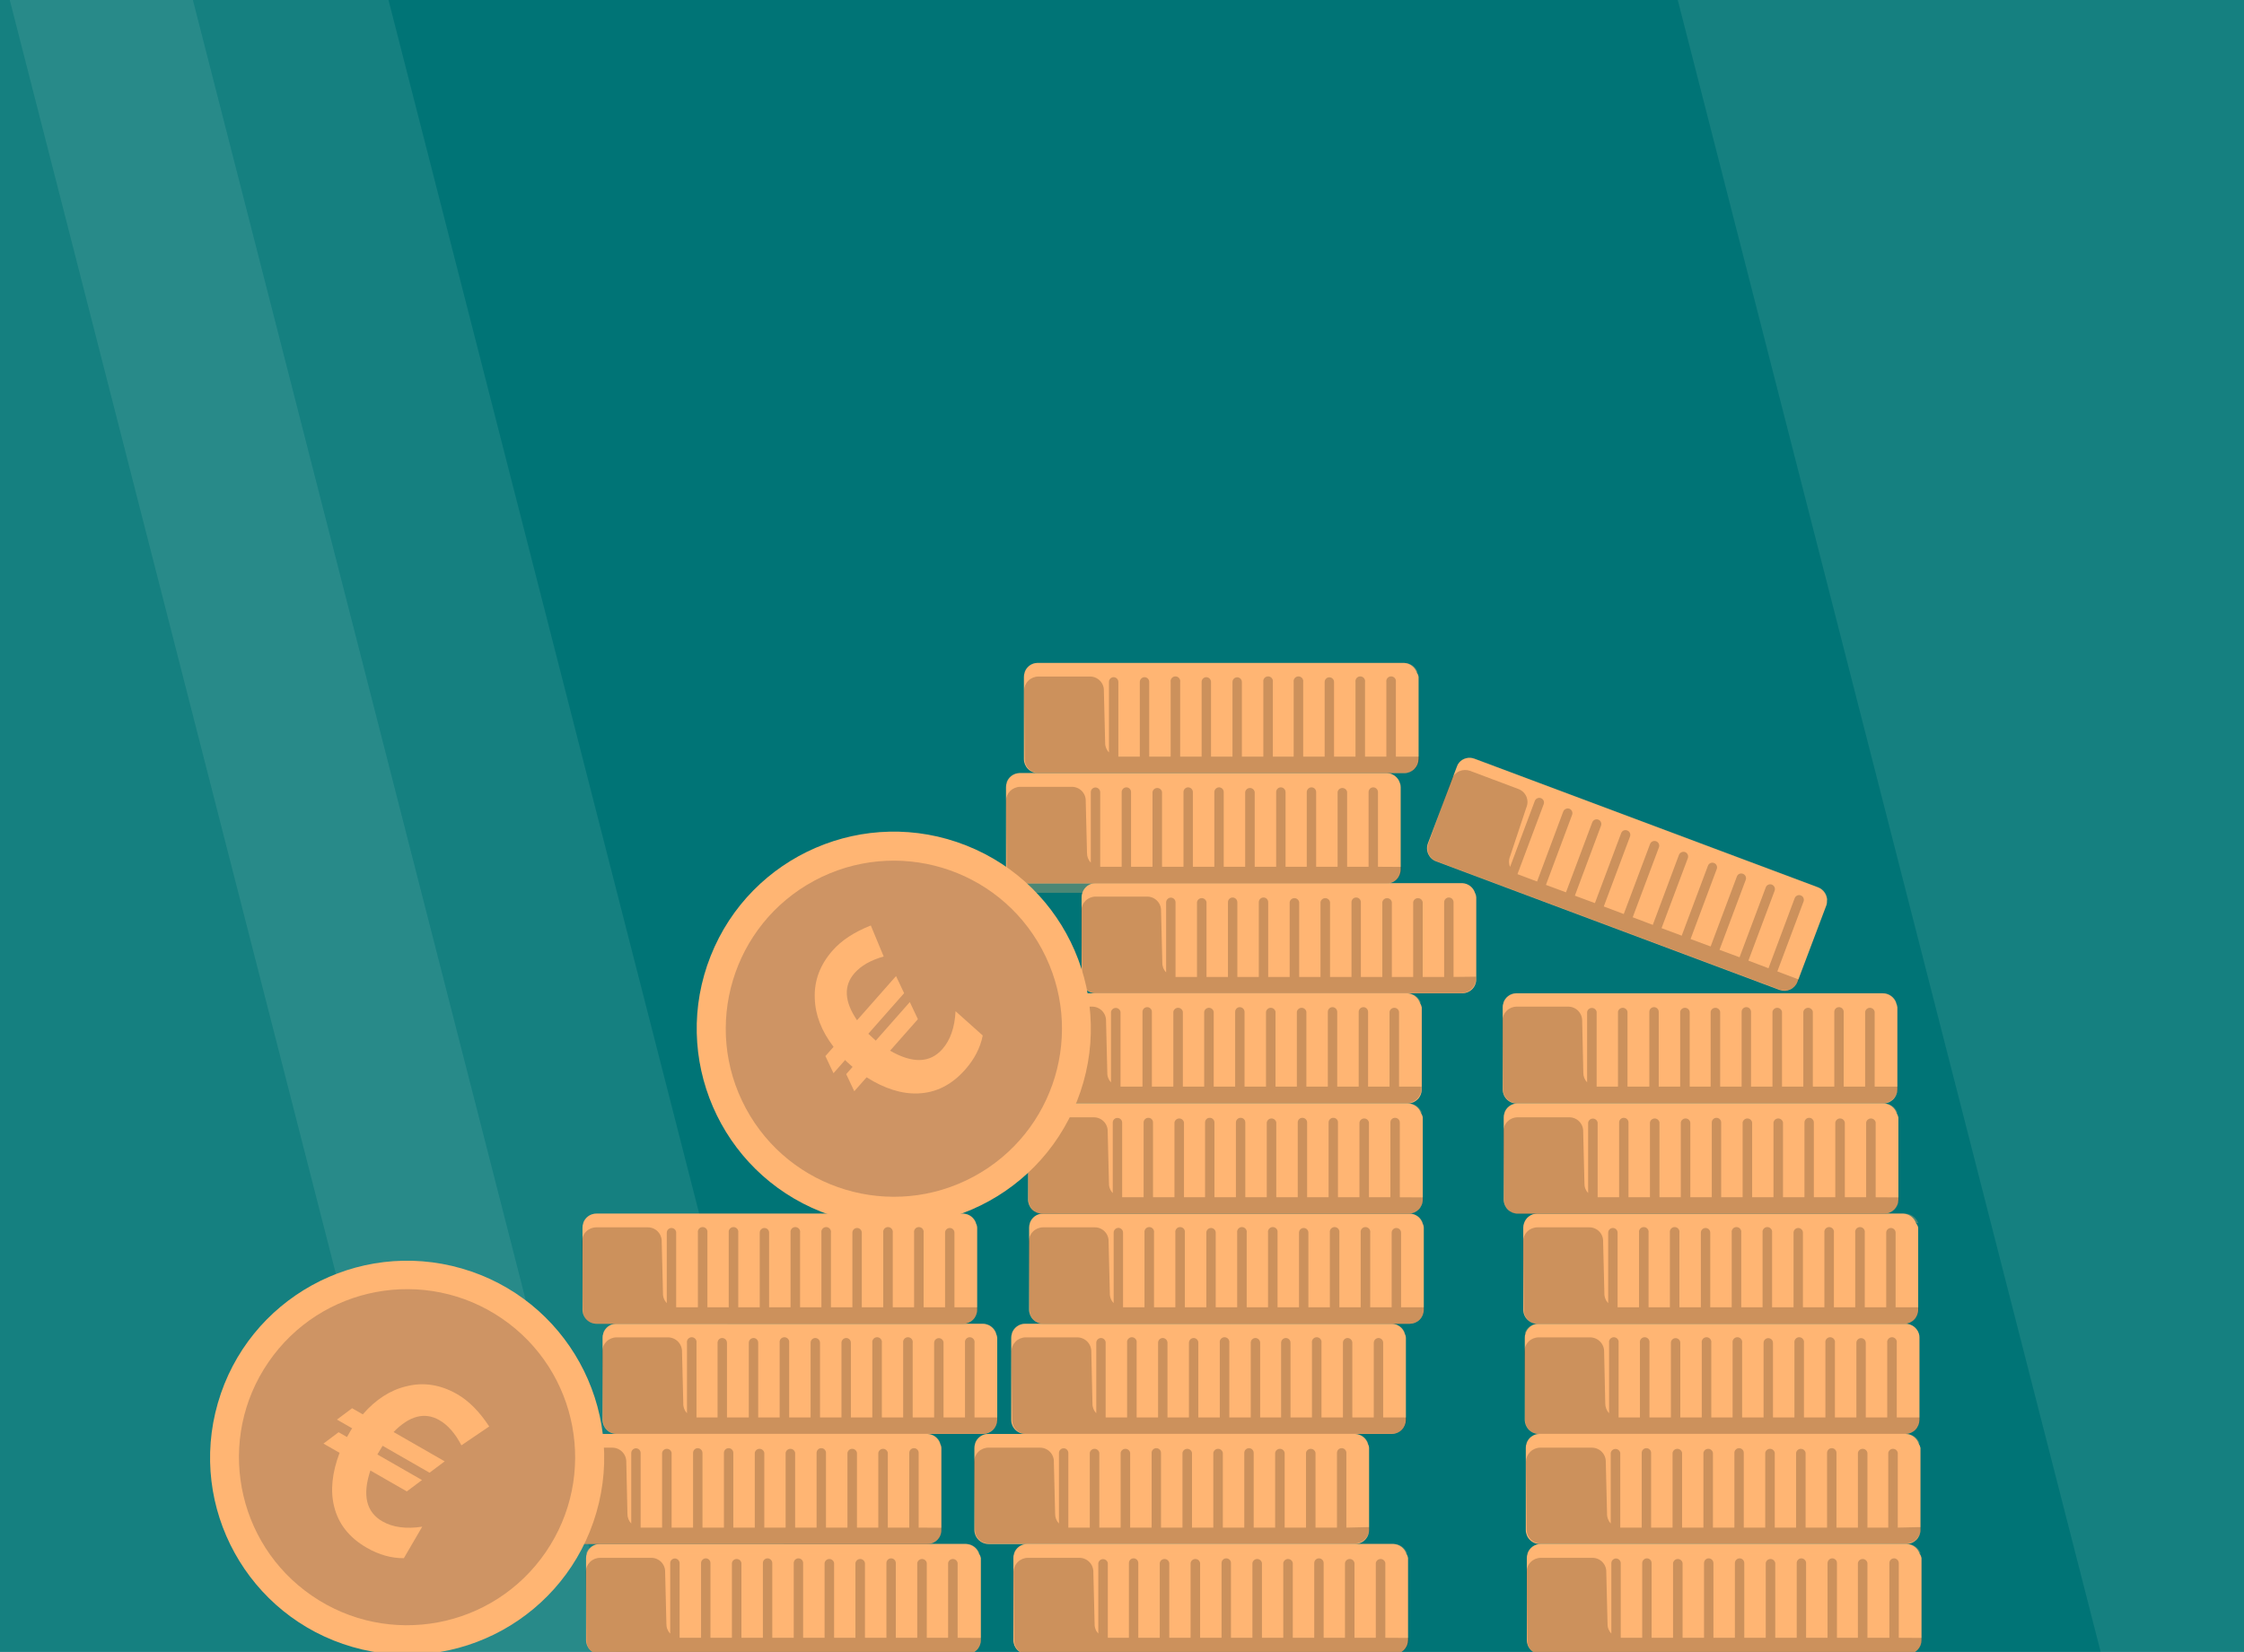 <?xml version="1.0" encoding="UTF-8"?>
<svg xmlns="http://www.w3.org/2000/svg" width="1100" height="810" viewBox="0 0 1100 810" fill="none">
  <g clip-path="url(#clip0_624_563)">
    <rect width="1100" height="810" fill="#007476"></rect>
    <rect opacity="0.1" width="500.24" height="940.536" transform="matrix(-0.963 0.27 -0.248 -0.969 310.077 842.117)" fill="#D8E8E5"></rect>
    <rect opacity="0.1" width="179.877" height="940.536" transform="matrix(-0.963 0.27 -0.248 -0.969 405.967 842.117)" fill="#D8E8E5"></rect>
    <rect opacity="0.1" width="500.24" height="1159.36" transform="matrix(-0.963 0.27 -0.248 -0.969 1581.38 948.105)" fill="#D8E8E5"></rect>
    <path d="M644.5 359.5L681.5 371.5" stroke="#007476" stroke-width="6" stroke-linecap="round"></path>
    <path d="M678 325L695 352" stroke="#007476" stroke-width="6" stroke-linecap="round"></path>
    <path d="M722 315.5L718.5 347.5" stroke="#007476" stroke-width="6" stroke-linecap="round"></path>
    <path d="M941.916 763.986V804.249C941.899 806.06 941.173 807.791 939.893 809.072C938.612 810.352 936.881 811.078 935.07 811.095H755.347C754.443 811.103 753.546 810.932 752.708 810.592C751.87 810.251 751.108 809.748 750.466 809.112C749.824 808.475 749.314 807.718 748.966 806.883C748.618 806.049 748.439 805.153 748.439 804.249V763.986C748.433 763.243 748.559 762.505 748.813 761.808C749.235 760.474 750.06 759.303 751.174 758.456C752.288 757.61 753.637 757.128 755.036 757.078H934.759C936.152 757.146 937.493 757.634 938.604 758.478C939.715 759.322 940.544 760.483 940.982 761.808C941.458 762.451 941.777 763.197 941.916 763.986Z" fill="#FFB573"></path>
    <path opacity="0.2" d="M930.773 803.069V766.415C930.757 765.809 930.509 765.233 930.081 764.804C929.652 764.376 929.076 764.128 928.47 764.113C927.859 764.113 927.274 764.355 926.842 764.787C926.41 765.219 926.168 765.804 926.168 766.415V803.069H915.402V766.415C915.311 765.862 915.026 765.358 914.599 764.995C914.172 764.632 913.629 764.433 913.068 764.433C912.507 764.433 911.964 764.632 911.537 764.995C911.109 765.358 910.825 765.862 910.734 766.415V803.069H900.466V766.415C900.466 765.804 900.224 765.219 899.792 764.787C899.36 764.355 898.774 764.113 898.164 764.113C897.558 764.128 896.981 764.376 896.553 764.804C896.124 765.233 895.877 765.809 895.861 766.415V803.069H885.344V766.415C885.328 765.809 885.081 765.233 884.652 764.804C884.224 764.376 883.647 764.128 883.041 764.113C882.431 764.113 881.845 764.355 881.413 764.787C880.981 765.219 880.739 765.804 880.739 766.415V803.069H870.222V766.415C870.131 765.862 869.847 765.358 869.419 764.995C868.992 764.632 868.449 764.433 867.888 764.433C867.327 764.433 866.785 764.632 866.357 764.995C865.93 765.358 865.645 765.862 865.554 766.415V803.069H855.037V766.415C855.037 765.804 854.795 765.219 854.363 764.787C853.931 764.355 853.346 764.113 852.735 764.113C852.129 764.128 851.553 764.376 851.124 764.804C850.696 765.233 850.448 765.809 850.432 766.415V803.069H839.915V766.415C839.9 765.809 839.652 765.233 839.223 764.804C838.795 764.376 838.218 764.128 837.613 764.113C837.002 764.113 836.416 764.355 835.985 764.787C835.553 765.219 835.31 765.804 835.31 766.415V803.069H824.793V766.415C824.702 765.862 824.418 765.358 823.991 764.995C823.563 764.632 823.02 764.433 822.459 764.433C821.899 764.433 821.356 764.632 820.928 764.995C820.501 765.358 820.217 765.862 820.126 766.415V803.069H809.609V766.415C809.609 765.804 809.366 765.219 808.934 764.787C808.503 764.355 807.917 764.113 807.306 764.113C806.701 764.128 806.124 764.376 805.696 764.804C805.267 765.233 805.019 765.809 805.004 766.415V803.069H794.487V766.477C794.471 765.871 794.223 765.295 793.795 764.867C793.366 764.438 792.79 764.19 792.184 764.175C791.882 764.175 791.582 764.234 791.303 764.35C791.024 764.466 790.77 764.635 790.556 764.849C790.342 765.063 790.172 765.317 790.057 765.596C789.941 765.876 789.881 766.175 789.881 766.477V801.016C789.265 800.383 788.783 799.632 788.462 798.809C788.141 797.986 787.989 797.107 788.015 796.224L787.392 770.896C787.426 769.979 787.273 769.065 786.944 768.209C786.614 767.353 786.114 766.572 785.474 765.915C784.834 765.258 784.068 764.737 783.221 764.384C782.374 764.032 781.464 763.855 780.547 763.864H755.281C753.442 763.879 751.681 764.608 750.369 765.897C749.058 767.185 748.297 768.933 748.249 770.771L748.684 804.252C748.651 805.147 748.798 806.039 749.118 806.876C749.438 807.713 749.923 808.477 750.545 809.122C751.166 809.767 751.912 810.279 752.736 810.63C753.561 810.98 754.447 811.16 755.343 811.159H935.004C936.854 811.112 938.616 810.356 939.924 809.047C941.233 807.739 941.989 805.977 942.036 804.127V803.131L930.773 803.069Z" fill="black"></path>
    <path opacity="0.3" d="M941.545 761.804H748.629C749.052 760.47 749.877 759.3 750.991 758.453C752.105 757.606 753.454 757.125 754.852 757.075H934.575C936.096 756.984 937.604 757.399 938.864 758.254C940.125 759.11 941.068 760.358 941.545 761.804Z" fill="#FFB573"></path>
    <path d="M941.414 709.97V750.234C941.397 752.044 940.671 753.776 939.391 755.056C938.11 756.337 936.379 757.063 934.568 757.079H754.783C753.884 757.079 752.993 756.902 752.163 756.558C751.332 756.214 750.578 755.71 749.942 755.074C749.306 754.439 748.802 753.684 748.458 752.854C748.114 752.023 747.937 751.133 747.937 750.234V709.97C747.898 709.246 748.025 708.522 748.311 707.855C748.717 706.511 749.538 705.33 750.655 704.481C751.773 703.631 753.13 703.157 754.534 703.125H934.319C935.713 703.193 937.053 703.681 938.164 704.525C939.275 705.369 940.104 706.53 940.542 707.855C940.971 708.495 941.267 709.214 941.414 709.97Z" fill="#FFB573"></path>
    <path opacity="0.2" d="M930.281 749.047V712.393C930.19 711.84 929.905 711.336 929.478 710.973C929.05 710.61 928.508 710.411 927.947 710.411C927.386 710.411 926.843 710.61 926.416 710.973C925.988 711.336 925.704 711.84 925.613 712.393V749.047H915.407V712.393C915.317 711.84 915.032 711.336 914.605 710.973C914.177 710.61 913.635 710.411 913.074 710.411C912.513 710.411 911.97 710.61 911.543 710.973C911.115 711.336 910.831 711.84 910.74 712.393V749.047H900.223V712.393C900.223 711.782 899.98 711.197 899.549 710.765C899.117 710.333 898.531 710.091 897.92 710.091C897.31 710.091 896.724 710.333 896.292 710.765C895.861 711.197 895.618 711.782 895.618 712.393V749.047H885.101V712.393C885.01 711.84 884.726 711.336 884.298 710.973C883.871 710.61 883.328 710.411 882.767 710.411C882.206 710.411 881.664 710.61 881.236 710.973C880.809 711.336 880.524 711.84 880.434 712.393V749.047H869.979V712.393C869.888 711.84 869.603 711.336 869.176 710.973C868.749 710.61 868.206 710.411 867.645 710.411C867.084 710.411 866.541 710.61 866.114 710.973C865.687 711.336 865.402 711.84 865.311 712.393V749.047H854.794V712.393C854.794 711.782 854.552 711.197 854.12 710.765C853.688 710.333 853.103 710.091 852.492 710.091C851.881 710.091 851.295 710.333 850.864 710.765C850.432 711.197 850.189 711.782 850.189 712.393V749.047H839.672V712.393C839.581 711.84 839.297 711.336 838.87 710.973C838.442 710.61 837.899 710.411 837.338 710.411C836.778 710.411 836.235 710.61 835.808 710.973C835.38 711.336 835.095 711.84 835.005 712.393V749.047H824.55V712.393C824.459 711.84 824.175 711.336 823.747 710.973C823.32 710.61 822.777 710.411 822.216 710.411C821.655 710.411 821.113 710.61 820.685 710.973C820.258 711.336 819.973 711.84 819.883 712.393V749.047H809.366V712.393C809.366 711.782 809.123 711.197 808.691 710.765C808.259 710.333 807.674 710.091 807.063 710.091C806.452 710.091 805.867 710.333 805.435 710.765C805.003 711.197 804.761 711.782 804.761 712.393V749.047H794.243V712.455C794.153 711.902 793.868 711.399 793.441 711.036C793.013 710.672 792.471 710.473 791.91 710.473C791.349 710.473 790.806 710.672 790.379 711.036C789.951 711.399 789.667 711.902 789.576 712.455V747.056C788.362 745.737 787.714 743.994 787.771 742.202L787.149 716.936C787.183 716.016 787.03 715.099 786.701 714.24C786.372 713.381 785.873 712.596 785.234 711.934C784.595 711.272 783.829 710.745 782.982 710.386C782.135 710.026 781.224 709.841 780.304 709.842H755.038C753.199 709.857 751.438 710.586 750.126 711.875C748.814 713.163 748.054 714.911 748.006 716.749L748.379 750.23C748.41 751.948 749.098 753.59 750.302 754.817C751.505 756.044 753.134 756.763 754.851 756.826H934.512C936.357 756.795 938.118 756.052 939.428 754.753C940.738 753.455 941.497 751.7 941.544 749.856V748.798L930.281 749.047Z" fill="black"></path>
    <path opacity="0.3" d="M941.044 707.856H748.128C748.534 706.512 749.355 705.331 750.473 704.482C751.59 703.632 752.948 703.158 754.351 703.126H934.137C935.647 703.05 937.141 703.471 938.388 704.325C939.636 705.18 940.569 706.42 941.044 707.856Z" fill="#FFB573"></path>
    <path d="M940.92 655.949V696.212C940.904 698.039 940.171 699.787 938.879 701.079C937.587 702.371 935.84 703.104 934.013 703.12H754.289C752.468 703.104 750.727 702.369 749.445 701.075C748.163 699.781 747.444 698.034 747.444 696.212V655.949C747.405 655.224 747.532 654.5 747.817 653.833C748.224 652.489 749.044 651.309 750.162 650.459C751.28 649.61 752.637 649.135 754.041 649.104H934.075C935.522 649.108 936.932 649.567 938.104 650.415C939.277 651.264 940.153 652.46 940.609 653.833C940.843 654.513 940.949 655.23 940.92 655.949Z" fill="#FFB573"></path>
    <path opacity="0.2" d="M929.78 695.03V658.439C929.835 658.1 929.816 657.754 929.725 657.423C929.633 657.093 929.47 656.786 929.248 656.525C929.026 656.264 928.75 656.054 928.439 655.91C928.128 655.766 927.789 655.691 927.446 655.691C927.103 655.691 926.764 655.766 926.453 655.91C926.142 656.054 925.866 656.264 925.644 656.525C925.422 656.786 925.259 657.093 925.167 657.423C925.076 657.754 925.057 658.1 925.112 658.439V695.03H914.595V658.439C914.595 657.828 914.353 657.242 913.921 656.81C913.489 656.379 912.904 656.136 912.293 656.136C911.682 656.136 911.097 656.379 910.665 656.81C910.233 657.242 909.99 657.828 909.99 658.439V695.03H899.473V658.439C899.529 658.1 899.51 657.754 899.418 657.423C899.326 657.093 899.164 656.786 898.942 656.525C898.72 656.264 898.444 656.054 898.132 655.91C897.821 655.766 897.482 655.691 897.14 655.691C896.797 655.691 896.458 655.766 896.147 655.91C895.836 656.054 895.559 656.264 895.337 656.525C895.115 656.786 894.953 657.093 894.861 657.423C894.769 657.754 894.75 658.1 894.806 658.439V695.03H884.289V658.439C884.344 658.1 884.326 657.754 884.234 657.423C884.142 657.093 883.979 656.786 883.757 656.525C883.535 656.264 883.259 656.054 882.948 655.91C882.637 655.766 882.298 655.691 881.955 655.691C881.612 655.691 881.274 655.766 880.962 655.91C880.651 656.054 880.375 656.264 880.153 656.525C879.931 656.786 879.768 657.093 879.677 657.423C879.585 657.754 879.566 658.1 879.622 658.439V695.03H869.104V658.439C869.104 657.828 868.862 657.242 868.43 656.81C867.998 656.379 867.413 656.136 866.802 656.136C866.191 656.136 865.606 656.379 865.174 656.81C864.742 657.242 864.499 657.828 864.499 658.439V695.03H853.982V658.439C854.038 658.1 854.019 657.754 853.927 657.423C853.836 657.093 853.673 656.786 853.451 656.525C853.229 656.264 852.953 656.054 852.642 655.91C852.33 655.766 851.992 655.691 851.649 655.691C851.306 655.691 850.967 655.766 850.656 655.91C850.345 656.054 850.068 656.264 849.846 656.525C849.624 656.786 849.462 657.093 849.37 657.423C849.278 657.754 849.26 658.1 849.315 658.439V695.03H838.86V658.439C838.916 658.1 838.897 657.754 838.805 657.423C838.713 657.093 838.551 656.786 838.329 656.525C838.107 656.264 837.831 656.054 837.519 655.91C837.208 655.766 836.869 655.691 836.527 655.691C836.184 655.691 835.845 655.766 835.534 655.91C835.222 656.054 834.946 656.264 834.724 656.525C834.502 656.786 834.34 657.093 834.248 657.423C834.156 657.754 834.137 658.1 834.193 658.439V695.03H823.676V658.439C823.676 657.828 823.433 657.242 823.001 656.81C822.57 656.379 821.984 656.136 821.373 656.136C820.763 656.136 820.177 656.379 819.745 656.81C819.313 657.242 819.071 657.828 819.071 658.439V695.03H808.554V658.439C808.609 658.1 808.59 657.754 808.499 657.423C808.407 657.093 808.244 656.786 808.022 656.525C807.8 656.264 807.524 656.054 807.213 655.91C806.902 655.766 806.563 655.691 806.22 655.691C805.877 655.691 805.538 655.766 805.227 655.91C804.916 656.054 804.64 656.264 804.418 656.525C804.196 656.786 804.033 657.093 803.942 657.423C803.85 657.754 803.831 658.1 803.886 658.439V695.03H793.431V658.439C793.487 658.1 793.468 657.754 793.376 657.423C793.285 657.093 793.122 656.786 792.9 656.525C792.678 656.264 792.402 656.054 792.091 655.91C791.779 655.766 791.441 655.691 791.098 655.691C790.755 655.691 790.416 655.766 790.105 655.91C789.794 656.054 789.518 656.264 789.296 656.525C789.074 656.786 788.911 657.093 788.819 657.423C788.727 657.754 788.709 658.1 788.764 658.439V692.977C787.544 691.657 786.876 689.92 786.897 688.123L786.337 662.857C786.362 661.939 786.204 661.026 785.872 660.171C785.539 659.315 785.04 658.534 784.403 657.874C783.766 657.213 783.003 656.686 782.16 656.324C781.317 655.961 780.41 655.771 779.492 655.763H754.226C752.387 655.778 750.626 656.507 749.314 657.796C748.002 659.084 747.242 660.832 747.194 662.67L747.567 696.151C747.542 697.049 747.698 697.943 748.024 698.78C748.351 699.617 748.842 700.38 749.468 701.024C750.095 701.668 750.845 702.18 751.672 702.529C752.5 702.879 753.39 703.058 754.288 703.058H934.074C935.923 703.042 937.693 702.305 939.007 701.003C940.32 699.701 941.073 697.937 941.106 696.088V695.03H929.78Z" fill="black"></path>
    <path opacity="0.3" d="M940.3 653.833H747.384C747.79 652.489 748.611 651.309 749.728 650.459C750.846 649.61 752.203 649.135 753.607 649.104H934.077C935.471 649.171 936.811 649.659 937.922 650.503C939.033 651.348 939.862 652.509 940.3 653.833Z" fill="#FFB573"></path>
    <path d="M940.294 601.935V642.199C940.295 644.02 939.575 645.768 938.293 647.061C937.011 648.355 935.27 649.09 933.449 649.106H753.601C751.769 649.106 750.012 648.379 748.717 647.083C747.421 645.788 746.694 644.031 746.694 642.199V601.935C746.685 601.213 746.812 600.495 747.067 599.819C747.49 598.485 748.315 597.315 749.429 596.468C750.543 595.621 751.892 595.14 753.29 595.09H933.013C934.409 595.149 935.754 595.634 936.866 596.479C937.979 597.325 938.806 598.49 939.236 599.819C939.763 600.424 940.127 601.152 940.294 601.935Z" fill="#FFB573"></path>
    <path opacity="0.2" d="M929.219 641.019V604.427C929.219 603.816 928.977 603.23 928.545 602.799C928.113 602.367 927.528 602.124 926.917 602.124C926.306 602.124 925.721 602.367 925.289 602.799C924.857 603.23 924.614 603.816 924.614 604.427V641.019H914.097V604.427C914.153 604.088 914.134 603.742 914.042 603.412C913.95 603.081 913.788 602.775 913.566 602.513C913.344 602.252 913.068 602.042 912.757 601.898C912.445 601.754 912.107 601.68 911.764 601.68C911.421 601.68 911.082 601.754 910.771 601.898C910.46 602.042 910.183 602.252 909.961 602.513C909.739 602.775 909.577 603.081 909.485 603.412C909.393 603.742 909.375 604.088 909.43 604.427V641.019H898.975V604.427C899.031 604.088 899.012 603.742 898.92 603.412C898.828 603.081 898.666 602.775 898.444 602.513C898.222 602.252 897.946 602.042 897.634 601.898C897.323 601.754 896.984 601.68 896.641 601.68C896.299 601.68 895.96 601.754 895.649 601.898C895.337 602.042 895.061 602.252 894.839 602.513C894.617 602.775 894.455 603.081 894.363 603.412C894.271 603.742 894.252 604.088 894.308 604.427V641.019H883.791V604.427C883.791 603.816 883.548 603.23 883.116 602.799C882.684 602.367 882.099 602.124 881.488 602.124C880.878 602.124 880.292 602.367 879.86 602.799C879.428 603.23 879.186 603.816 879.186 604.427V641.019H868.669V604.427C868.724 604.088 868.705 603.742 868.614 603.412C868.522 603.081 868.359 602.775 868.137 602.513C867.915 602.252 867.639 602.042 867.328 601.898C867.017 601.754 866.678 601.68 866.335 601.68C865.992 601.68 865.653 601.754 865.342 601.898C865.031 602.042 864.755 602.252 864.533 602.513C864.311 602.775 864.148 603.081 864.057 603.412C863.965 603.742 863.946 604.088 864.001 604.427V641.019H853.546V604.427C853.602 604.088 853.583 603.742 853.491 603.412C853.4 603.081 853.237 602.775 853.015 602.513C852.793 602.252 852.517 602.042 852.206 601.898C851.894 601.754 851.556 601.68 851.213 601.68C850.87 601.68 850.531 601.754 850.22 601.898C849.909 602.042 849.633 602.252 849.411 602.513C849.189 602.775 849.026 603.081 848.934 603.412C848.842 603.742 848.824 604.088 848.879 604.427V641.019H838.362V604.427C838.362 603.816 838.12 603.23 837.688 602.799C837.256 602.367 836.67 602.124 836.06 602.124C835.449 602.124 834.863 602.367 834.431 602.799C834 603.23 833.757 603.816 833.757 604.427V641.019H823.24V604.427C823.295 604.088 823.277 603.742 823.185 603.412C823.093 603.081 822.931 602.775 822.709 602.513C822.487 602.252 822.21 602.042 821.899 601.898C821.588 601.754 821.249 601.68 820.906 601.68C820.563 601.68 820.225 601.754 819.913 601.898C819.602 602.042 819.326 602.252 819.104 602.513C818.882 602.775 818.719 603.081 818.628 603.412C818.536 603.742 818.517 604.088 818.573 604.427V641.019H808.118V604.427C808.173 604.088 808.154 603.742 808.063 603.412C807.971 603.081 807.809 602.775 807.587 602.513C807.365 602.252 807.088 602.042 806.777 601.898C806.466 601.754 806.127 601.68 805.784 601.68C805.441 601.68 805.103 601.754 804.791 601.898C804.48 602.042 804.204 602.252 803.982 602.513C803.76 602.775 803.597 603.081 803.506 603.412C803.414 603.742 803.395 604.088 803.451 604.427V641.019H792.934V604.427C792.934 603.816 792.691 603.23 792.259 602.799C791.827 602.367 791.242 602.124 790.631 602.124C790.02 602.124 789.435 602.367 789.003 602.799C788.571 603.23 788.328 603.816 788.328 604.427V638.965C787.707 638.323 787.222 637.562 786.901 636.728C786.581 635.894 786.431 635.004 786.461 634.111L785.839 608.845C785.881 607.931 785.737 607.019 785.414 606.163C785.092 605.307 784.598 604.526 783.963 603.867C783.328 603.209 782.565 602.687 781.721 602.334C780.877 601.981 779.971 601.804 779.056 601.813H753.603C751.765 601.829 750.004 602.557 748.692 603.846C747.38 605.135 746.62 606.882 746.571 608.721L747.007 642.201C746.973 643.096 747.121 643.989 747.441 644.826C747.76 645.663 748.245 646.426 748.867 647.071C749.489 647.716 750.234 648.229 751.059 648.579C751.883 648.929 752.77 649.109 753.666 649.109H933.451C935.306 649.077 937.076 648.325 938.388 647.014C939.7 645.702 940.451 643.932 940.483 642.077V641.019H929.219Z" fill="black"></path>
    <path opacity="0.3" d="M940.3 599.819H747.384C747.807 598.485 748.631 597.314 749.746 596.468C750.86 595.621 752.208 595.14 753.607 595.089H933.33C934.853 594.988 936.366 595.398 937.629 596.255C938.892 597.112 939.832 598.366 940.3 599.819Z" fill="#FFB573"></path>
    <path d="M930.588 547.924V588.249C930.572 590.06 929.845 591.792 928.565 593.072C927.285 594.352 925.553 595.079 923.742 595.095H743.957C742.141 595.095 740.4 594.373 739.116 593.09C737.833 591.806 737.112 590.065 737.112 588.249V547.924C737.079 547.199 737.206 546.477 737.485 545.808C737.891 544.464 738.712 543.283 739.829 542.434C740.947 541.584 742.305 541.11 743.708 541.078H923.493C924.887 541.146 926.228 541.634 927.338 542.478C928.449 543.322 929.278 544.483 929.717 545.808C930.135 546.453 930.431 547.171 930.588 547.924Z" fill="#FFB573"></path>
    <path opacity="0.2" d="M919.447 587.061V550.407C919.357 549.854 919.072 549.35 918.645 548.987C918.217 548.624 917.675 548.425 917.114 548.425C916.553 548.425 916.01 548.624 915.583 548.987C915.155 549.35 914.871 549.854 914.78 550.407V587.061H904.325V550.407C904.235 549.854 903.95 549.35 903.523 548.987C903.095 548.624 902.553 548.425 901.992 548.425C901.431 548.425 900.888 548.624 900.461 548.987C900.033 549.35 899.749 549.854 899.658 550.407V587.061H889.141V550.407C889.141 549.796 888.898 549.211 888.467 548.779C888.035 548.347 887.449 548.105 886.838 548.105C886.228 548.105 885.642 548.347 885.21 548.779C884.778 549.211 884.536 549.796 884.536 550.407V587.061H874.019V550.407C873.928 549.854 873.644 549.35 873.216 548.987C872.789 548.624 872.246 548.425 871.685 548.425C871.124 548.425 870.582 548.624 870.154 548.987C869.727 549.35 869.442 549.854 869.352 550.407V587.061H858.897V550.407C858.806 549.854 858.521 549.35 858.094 548.987C857.666 548.624 857.124 548.425 856.563 548.425C856.002 548.425 855.459 548.624 855.032 548.987C854.605 549.35 854.32 549.854 854.229 550.407V587.061H843.712V550.407C843.712 549.796 843.47 549.211 843.038 548.779C842.606 548.347 842.02 548.105 841.41 548.105C840.799 548.105 840.213 548.347 839.782 548.779C839.35 549.211 839.107 549.796 839.107 550.407V587.061H828.59V550.407C828.499 549.854 828.215 549.35 827.787 548.987C827.36 548.624 826.817 548.425 826.256 548.425C825.695 548.425 825.153 548.624 824.725 548.987C824.298 549.35 824.013 549.854 823.923 550.407V587.061H813.468V550.407C813.377 549.854 813.093 549.35 812.665 548.987C812.238 548.624 811.695 548.425 811.134 548.425C810.573 548.425 810.031 548.624 809.603 548.987C809.176 549.35 808.891 549.854 808.801 550.407V587.061H798.284V550.407C798.284 549.796 798.041 549.211 797.609 548.779C797.177 548.347 796.592 548.105 795.981 548.105C795.37 548.105 794.785 548.347 794.353 548.779C793.921 549.211 793.679 549.796 793.679 550.407V587.061H783.161V550.469C783.071 549.916 782.786 549.413 782.359 549.049C781.931 548.686 781.389 548.487 780.828 548.487C780.267 548.487 779.724 548.686 779.297 549.049C778.869 549.413 778.585 549.916 778.494 550.469V585.008C777.889 584.37 777.418 583.617 777.108 582.794C776.798 581.971 776.656 581.095 776.689 580.216L776.067 554.888C776.101 553.971 775.948 553.057 775.618 552.201C775.289 551.345 774.789 550.564 774.149 549.907C773.509 549.25 772.742 548.729 771.896 548.376C771.049 548.024 770.139 547.847 769.222 547.856H743.956C742.112 547.856 740.342 548.579 739.027 549.871C737.712 551.163 736.956 552.92 736.924 554.763L737.297 588.244C737.272 589.142 737.428 590.036 737.754 590.873C738.081 591.71 738.572 592.473 739.198 593.117C739.825 593.761 740.574 594.273 741.402 594.623C742.23 594.972 743.12 595.152 744.018 595.151H923.679C925.529 595.104 927.291 594.348 928.599 593.039C929.908 591.731 930.664 589.969 930.711 588.119V587.124L919.447 587.061Z" fill="black"></path>
    <path opacity="0.3" d="M930.212 545.801H737.296C737.702 544.457 738.523 543.276 739.64 542.427C740.758 541.578 742.116 541.103 743.519 541.071H923.304C924.815 540.995 926.309 541.416 927.556 542.271C928.804 543.125 929.737 544.365 930.212 545.801Z" fill="#FFB573"></path>
    <path d="M930.087 493.964V534.228C930.071 536.049 929.336 537.79 928.042 539.072C926.749 540.354 925.001 541.073 923.18 541.073H743.456C742.557 541.073 741.667 540.896 740.837 540.552C740.006 540.208 739.252 539.704 738.616 539.068C737.98 538.433 737.476 537.678 737.132 536.847C736.788 536.017 736.611 535.127 736.611 534.228V493.964C736.577 493.22 736.704 492.477 736.984 491.786C737.399 490.447 738.222 489.272 739.338 488.424C740.454 487.576 741.806 487.098 743.207 487.057H922.931C924.376 487.07 925.781 487.533 926.952 488.38C928.122 489.227 929.001 490.418 929.465 491.786C929.804 492.468 930.015 493.206 930.087 493.964Z" fill="#FFB573"></path>
    <path opacity="0.2" d="M918.954 532.797V496.143C918.864 495.59 918.579 495.086 918.152 494.723C917.724 494.36 917.182 494.161 916.621 494.161C916.06 494.161 915.517 494.36 915.09 494.723C914.662 495.086 914.378 495.59 914.287 496.143V532.797H903.77V496.143C903.77 495.532 903.527 494.947 903.096 494.515C902.664 494.083 902.078 493.841 901.468 493.841C900.857 493.841 900.271 494.083 899.839 494.515C899.408 494.947 899.165 495.532 899.165 496.143V532.797H888.648V496.143C888.557 495.59 888.273 495.086 887.845 494.723C887.418 494.36 886.875 494.161 886.314 494.161C885.753 494.161 885.211 494.36 884.783 494.723C884.356 495.086 884.071 495.59 883.981 496.143V532.797H873.526V496.143C873.435 495.59 873.151 495.086 872.723 494.723C872.296 494.36 871.753 494.161 871.192 494.161C870.631 494.161 870.089 494.36 869.661 494.723C869.234 495.086 868.949 495.59 868.858 496.143V532.797H858.341V496.143C858.341 495.532 858.099 494.947 857.667 494.515C857.235 494.083 856.649 493.841 856.039 493.841C855.428 493.841 854.842 494.083 854.411 494.515C853.979 494.947 853.736 495.532 853.736 496.143V532.797H843.219V496.143C843.128 495.59 842.844 495.086 842.417 494.723C841.989 494.36 841.446 494.161 840.886 494.161C840.325 494.161 839.782 494.36 839.355 494.723C838.927 495.086 838.643 495.59 838.552 496.143V532.797H828.284V496.143C828.193 495.59 827.909 495.086 827.481 494.723C827.054 494.36 826.511 494.161 825.95 494.161C825.389 494.161 824.846 494.36 824.419 494.723C823.992 495.086 823.707 495.59 823.616 496.143V532.797H813.099V496.143C813.099 495.532 812.857 494.947 812.425 494.515C811.993 494.083 811.408 493.841 810.797 493.841C810.186 493.841 809.601 494.083 809.169 494.515C808.737 494.947 808.494 495.532 808.494 496.143V532.797H797.791V496.143C797.7 495.59 797.415 495.086 796.988 494.723C796.56 494.36 796.018 494.161 795.457 494.161C794.896 494.161 794.353 494.36 793.926 494.723C793.498 495.086 793.214 495.59 793.123 496.143V532.797H782.668V496.205C782.578 495.652 782.293 495.149 781.866 494.786C781.438 494.422 780.896 494.223 780.335 494.223C779.774 494.223 779.231 494.422 778.804 494.786C778.376 495.149 778.092 495.652 778.001 496.205V530.744C776.785 529.446 776.116 527.73 776.134 525.952L775.574 500.624C775.599 499.709 775.44 498.799 775.108 497.947C774.775 497.095 774.275 496.318 773.636 495.662C772.998 495.007 772.235 494.486 771.392 494.13C770.549 493.774 769.643 493.591 768.729 493.592H743.463C741.624 493.607 739.863 494.336 738.551 495.625C737.239 496.913 736.479 498.661 736.431 500.499L736.804 533.98C736.779 534.878 736.935 535.772 737.261 536.609C737.588 537.446 738.079 538.209 738.705 538.853C739.332 539.497 740.081 540.009 740.909 540.359C741.737 540.708 742.627 540.888 743.525 540.887H923.124C924.985 540.856 926.762 540.107 928.084 538.796C929.406 537.486 930.17 535.716 930.218 533.855V532.797H918.954Z" fill="black"></path>
    <path opacity="0.3" d="M929.719 491.788H736.803C737.217 490.449 738.04 489.274 739.156 488.426C740.272 487.578 741.625 487.1 743.026 487.058H922.749C924.268 486.978 925.771 487.397 927.029 488.251C928.288 489.105 929.232 490.347 929.719 491.788Z" fill="#FFB573"></path>
    <path d="M690.226 763.986V804.249C690.21 806.06 689.483 807.791 688.203 809.072C686.923 810.352 685.191 811.078 683.38 811.095H503.595C502.696 811.095 501.806 810.918 500.975 810.574C500.145 810.229 499.39 809.725 498.754 809.09C498.119 808.454 497.615 807.699 497.271 806.869C496.927 806.038 496.75 805.148 496.75 804.249V763.986C496.715 763.241 496.843 762.498 497.123 761.808C497.538 760.469 498.361 759.293 499.476 758.445C500.592 757.597 501.945 757.119 503.346 757.078H683.132C684.523 757.154 685.859 757.645 686.968 758.488C688.078 759.331 688.909 760.488 689.355 761.808C689.808 762.457 690.106 763.202 690.226 763.986Z" fill="#FFB573"></path>
    <path opacity="0.2" d="M679.087 803.069V766.415C678.996 765.861 678.712 765.358 678.285 764.995C677.857 764.632 677.314 764.432 676.753 764.432C676.193 764.432 675.65 764.632 675.223 764.995C674.795 765.358 674.51 765.861 674.42 766.415V803.069H663.965V766.415C663.874 765.861 663.59 765.358 663.162 764.995C662.735 764.632 662.192 764.432 661.631 764.432C661.07 764.432 660.528 764.632 660.1 764.995C659.673 765.358 659.388 765.861 659.298 766.415V803.069H648.843V766.415C648.843 765.804 648.6 765.218 648.169 764.787C647.737 764.355 647.151 764.112 646.54 764.112C645.93 764.112 645.344 764.355 644.912 764.787C644.48 765.218 644.238 765.804 644.238 766.415V803.069H633.721V766.415C633.63 765.861 633.346 765.358 632.918 764.995C632.491 764.632 631.948 764.432 631.387 764.432C630.826 764.432 630.284 764.632 629.856 764.995C629.429 765.358 629.144 765.861 629.053 766.415V803.069H618.599V766.415C618.508 765.861 618.223 765.358 617.796 764.995C617.368 764.632 616.826 764.432 616.265 764.432C615.704 764.432 615.161 764.632 614.734 764.995C614.306 765.358 614.022 765.861 613.931 766.415V803.069H603.414V766.415C603.414 765.804 603.172 765.218 602.74 764.787C602.308 764.355 601.722 764.112 601.112 764.112C600.501 764.112 599.915 764.355 599.483 764.787C599.052 765.218 598.809 765.804 598.809 766.415V803.069H588.292V766.415C588.201 765.861 587.917 765.358 587.489 764.995C587.062 764.632 586.519 764.432 585.958 764.432C585.397 764.432 584.855 764.632 584.427 764.995C584 765.358 583.715 765.861 583.625 766.415V803.069H573.17V766.415C573.079 765.861 572.795 765.358 572.367 764.995C571.94 764.632 571.397 764.432 570.836 764.432C570.275 764.432 569.733 764.632 569.305 764.995C568.878 765.358 568.593 765.861 568.503 766.415V803.069H557.986V766.415C557.986 765.804 557.743 765.218 557.311 764.787C556.879 764.355 556.294 764.112 555.683 764.112C555.072 764.112 554.487 764.355 554.055 764.787C553.623 765.218 553.381 765.804 553.381 766.415V803.069H543.05V766.477C542.959 765.923 542.675 765.42 542.248 765.057C541.82 764.694 541.277 764.495 540.716 764.495C540.156 764.495 539.613 764.694 539.185 765.057C538.758 765.42 538.473 765.923 538.383 766.477V801.015C537.778 800.377 537.307 799.624 536.997 798.802C536.687 797.979 536.544 797.102 536.578 796.223L535.956 770.895C535.981 769.981 535.822 769.071 535.489 768.218C535.156 767.366 534.656 766.589 534.018 765.934C533.38 765.278 532.617 764.757 531.774 764.402C530.931 764.046 530.025 763.863 529.11 763.863H503.845C502.006 763.879 500.245 764.608 498.933 765.896C497.621 767.185 496.861 768.933 496.812 770.771L497.186 804.251C497.161 805.149 497.316 806.043 497.643 806.881C497.969 807.718 498.461 808.481 499.087 809.125C499.714 809.769 500.463 810.281 501.291 810.63C502.119 810.979 503.008 811.159 503.907 811.159H683.568C685.418 811.112 687.179 810.356 688.488 809.047C689.797 807.738 690.553 805.977 690.6 804.127V803.131L679.087 803.069Z" fill="black"></path>
    <path opacity="0.3" d="M689.85 761.806H496.934C497.349 760.468 498.172 759.292 499.287 758.444C500.403 757.596 501.756 757.118 503.157 757.077H682.943C684.451 757.011 685.94 757.436 687.186 758.289C688.431 759.142 689.367 760.376 689.85 761.806Z" fill="#FFB573"></path>
    <path d="M671.116 709.971V750.235C671.116 751.134 670.939 752.024 670.595 752.855C670.251 753.685 669.747 754.44 669.111 755.075C668.475 755.711 667.721 756.215 666.89 756.559C666.06 756.903 665.17 757.08 664.271 757.08H484.547C482.726 757.08 480.978 756.361 479.685 755.079C478.391 753.797 477.656 752.056 477.64 750.235V709.971C477.631 709.249 477.758 708.531 478.013 707.856C478.444 706.466 479.313 705.254 480.492 704.402C481.67 703.549 483.093 703.101 484.547 703.126H664.271C665.667 703.185 667.011 703.67 668.124 704.515C669.236 705.361 670.063 706.526 670.494 707.856C670.865 708.502 671.078 709.227 671.116 709.971Z" fill="#FFB573"></path>
    <path opacity="0.2" d="M659.981 749.048V712.393C659.981 711.783 659.738 711.197 659.306 710.765C658.875 710.334 658.289 710.091 657.678 710.091C657.068 710.091 656.482 710.334 656.05 710.765C655.618 711.197 655.376 711.783 655.376 712.393V749.048H644.859V712.393C644.768 711.84 644.483 711.337 644.056 710.974C643.628 710.611 643.086 710.411 642.525 710.411C641.964 710.411 641.421 710.611 640.994 710.974C640.566 711.337 640.282 711.84 640.191 712.393V749.048H629.736V712.393C629.646 711.84 629.361 711.337 628.934 710.974C628.506 710.611 627.964 710.411 627.403 710.411C626.842 710.411 626.299 710.611 625.872 710.974C625.444 711.337 625.16 711.84 625.069 712.393V749.048H614.552V712.393C614.552 711.783 614.309 711.197 613.878 710.765C613.446 710.334 612.86 710.091 612.25 710.091C611.639 710.091 611.053 710.334 610.621 710.765C610.19 711.197 609.947 711.783 609.947 712.393V749.048H599.43V712.393C599.339 711.84 599.055 711.337 598.627 710.974C598.2 710.611 597.657 710.411 597.096 710.411C596.535 710.411 595.993 710.611 595.565 710.974C595.138 711.337 594.853 711.84 594.763 712.393V749.048H584.308V712.393C584.217 711.84 583.933 711.337 583.505 710.974C583.078 710.611 582.535 710.411 581.974 710.411C581.413 710.411 580.871 710.611 580.443 710.974C580.016 711.337 579.731 711.84 579.641 712.393V749.048H569.123V712.393C569.123 711.783 568.881 711.197 568.449 710.765C568.017 710.334 567.432 710.091 566.821 710.091C566.21 710.091 565.625 710.334 565.193 710.765C564.761 711.197 564.518 711.783 564.518 712.393V749.048H554.001V712.393C553.911 711.84 553.626 711.337 553.199 710.974C552.771 710.611 552.229 710.411 551.668 710.411C551.107 710.411 550.564 710.611 550.137 710.974C549.709 711.337 549.425 711.84 549.334 712.393V749.048H538.879V712.393C538.788 711.84 538.504 711.337 538.076 710.974C537.649 710.611 537.106 710.411 536.545 710.411C535.984 710.411 535.442 710.611 535.014 710.974C534.587 711.337 534.302 711.84 534.212 712.393V749.048H523.695V712.456C523.695 711.845 523.452 711.259 523.02 710.828C522.588 710.396 522.003 710.153 521.392 710.153C520.781 710.153 520.196 710.396 519.764 710.828C519.332 711.259 519.09 711.845 519.09 712.456V747.056C517.853 745.747 517.182 744.003 517.223 742.202L516.6 716.936C516.643 716.015 516.497 715.094 516.171 714.23C515.845 713.367 515.346 712.579 514.706 711.915C514.065 711.251 513.295 710.724 512.444 710.368C511.593 710.012 510.678 709.833 509.755 709.842H484.489C482.65 709.858 480.889 710.587 479.577 711.875C478.266 713.164 477.505 714.911 477.457 716.75L477.893 750.23C477.909 751.985 478.618 753.663 479.865 754.898C481.112 756.134 482.796 756.827 484.551 756.827H664.212C666.057 756.795 667.818 756.052 669.128 754.754C670.439 753.455 671.197 751.701 671.245 749.857V748.799L659.981 749.048Z" fill="black"></path>
    <path opacity="0.3" d="M670.745 707.856H477.829C478.259 706.467 479.129 705.255 480.307 704.402C481.486 703.549 482.909 703.102 484.363 703.127H664.086C665.557 703.095 666.999 703.538 668.198 704.39C669.397 705.241 670.291 706.457 670.745 707.856Z" fill="#FFB573"></path>
    <path d="M689.166 655.949V696.213C689.166 698.034 688.446 699.782 687.164 701.075C685.882 702.369 684.141 703.104 682.32 703.12H502.597C500.765 703.12 499.008 702.393 497.713 701.097C496.417 699.802 495.689 698.045 495.689 696.213V655.949C495.681 655.227 495.807 654.509 496.063 653.833C496.502 652.45 497.374 651.243 498.55 650.392C499.727 649.541 501.145 649.089 502.597 649.104H682.32C683.719 649.154 685.067 649.635 686.182 650.482C687.296 651.329 688.121 652.5 688.543 653.833C688.915 654.48 689.128 655.205 689.166 655.949Z" fill="#FFB573"></path>
    <path opacity="0.2" d="M678.025 695.03V658.439C678.033 658.131 677.98 657.825 677.868 657.538C677.756 657.252 677.587 656.99 677.373 656.77C677.158 656.549 676.901 656.374 676.618 656.255C676.334 656.135 676.03 656.074 675.722 656.074C675.106 656.09 674.52 656.346 674.09 656.788C673.66 657.23 673.42 657.822 673.42 658.439V695.03H662.903V658.439C662.903 657.822 662.662 657.23 662.232 656.788C661.802 656.346 661.217 656.09 660.6 656.074C660.293 656.074 659.988 656.135 659.704 656.255C659.421 656.374 659.164 656.549 658.949 656.77C658.735 656.99 658.567 657.252 658.455 657.538C658.343 657.825 658.289 658.131 658.297 658.439V695.03H647.78V658.439C647.836 658.1 647.817 657.754 647.725 657.423C647.634 657.093 647.471 656.786 647.249 656.525C647.027 656.264 646.751 656.054 646.44 655.91C646.129 655.766 645.79 655.691 645.447 655.691C645.104 655.691 644.765 655.766 644.454 655.91C644.143 656.054 643.867 656.264 643.645 656.525C643.423 656.786 643.26 657.093 643.168 657.423C643.077 657.754 643.058 658.1 643.113 658.439V695.03H632.596V658.439C632.605 658.131 632.551 657.825 632.439 657.538C632.327 657.252 632.159 656.99 631.944 656.77C631.729 656.549 631.473 656.374 631.189 656.255C630.906 656.135 630.601 656.074 630.294 656.074C629.677 656.09 629.092 656.346 628.662 656.788C628.231 657.23 627.991 657.822 627.991 658.439V695.03H617.723V658.439C617.723 657.822 617.483 657.23 617.053 656.788C616.622 656.346 616.037 656.09 615.42 656.074C615.113 656.074 614.808 656.135 614.525 656.255C614.241 656.374 613.984 656.549 613.77 656.77C613.555 656.99 613.387 657.252 613.275 657.538C613.163 657.825 613.11 658.131 613.118 658.439V695.03H602.601V658.439C602.656 658.1 602.637 657.754 602.546 657.423C602.454 657.093 602.291 656.786 602.069 656.525C601.847 656.264 601.571 656.054 601.26 655.91C600.949 655.766 600.61 655.691 600.267 655.691C599.924 655.691 599.585 655.766 599.274 655.91C598.963 656.054 598.687 656.264 598.465 656.525C598.243 656.786 598.08 657.093 597.989 657.423C597.897 657.754 597.878 658.1 597.933 658.439V695.03H587.416V658.439C587.425 658.131 587.371 657.825 587.259 657.538C587.147 657.252 586.979 656.99 586.764 656.77C586.55 656.549 586.293 656.374 586.01 656.255C585.726 656.135 585.422 656.074 585.114 656.074C584.498 656.09 583.912 656.346 583.482 656.788C583.052 657.23 582.811 657.822 582.811 658.439V695.03H572.294V658.439C572.295 657.822 572.054 657.23 571.624 656.788C571.194 656.346 570.608 656.09 569.992 656.074C569.684 656.074 569.379 656.135 569.096 656.255C568.812 656.374 568.556 656.549 568.341 656.77C568.126 656.99 567.958 657.252 567.846 657.538C567.734 657.825 567.681 658.131 567.689 658.439V695.03H557.172V658.439C557.227 658.1 557.209 657.754 557.117 657.423C557.025 657.093 556.863 656.786 556.641 656.525C556.419 656.264 556.142 656.054 555.831 655.91C555.52 655.766 555.181 655.691 554.838 655.691C554.495 655.691 554.157 655.766 553.845 655.91C553.534 656.054 553.258 656.264 553.036 656.525C552.814 656.786 552.652 657.093 552.56 657.423C552.468 657.754 552.449 658.1 552.505 658.439V695.03H541.988V658.439C541.996 658.131 541.943 657.825 541.831 657.538C541.719 657.252 541.55 656.99 541.336 656.77C541.121 656.549 540.864 656.374 540.581 656.255C540.297 656.135 539.993 656.074 539.685 656.074C539.069 656.09 538.483 656.346 538.053 656.788C537.623 657.23 537.382 657.822 537.383 658.439V692.977C536.767 692.33 536.286 691.569 535.965 690.736C535.645 689.903 535.492 689.015 535.516 688.123L534.956 662.857C534.981 661.939 534.822 661.026 534.49 660.171C534.158 659.315 533.659 658.534 533.021 657.874C532.384 657.213 531.622 656.686 530.778 656.324C529.935 655.961 529.028 655.771 528.11 655.763H502.782C500.943 655.778 499.182 656.507 497.87 657.796C496.559 659.084 495.798 660.832 495.75 662.67L496.186 696.151C496.152 697.046 496.3 697.938 496.619 698.775C496.939 699.612 497.424 700.376 498.046 701.021C498.667 701.666 499.413 702.179 500.237 702.529C501.062 702.879 501.949 703.059 502.844 703.058H682.505C684.35 703.027 686.111 702.284 687.421 700.986C688.732 699.687 689.49 697.932 689.538 696.088V695.03H678.025Z" fill="black"></path>
    <path opacity="0.3" d="M688.795 653.836H495.879C496.318 652.452 497.19 651.246 498.367 650.394C499.543 649.543 500.961 649.091 502.413 649.106H682.136C683.609 649.064 685.056 649.503 686.257 650.356C687.459 651.21 688.35 652.431 688.795 653.836Z" fill="#FFB573"></path>
    <path d="M697.94 601.935V642.199C697.94 644.02 697.221 645.768 695.939 647.062C694.657 648.355 692.916 649.09 691.095 649.107H511.372C509.54 649.107 507.783 648.379 506.487 647.084C505.192 645.788 504.464 644.031 504.464 642.199V601.935C504.455 601.213 504.582 600.495 504.837 599.82C505.277 598.436 506.149 597.23 507.325 596.378C508.501 595.527 509.92 595.075 511.372 595.09H691.095C692.493 595.14 693.842 595.622 694.956 596.468C696.07 597.315 696.895 598.486 697.318 599.82C697.689 600.466 697.903 601.191 697.94 601.935Z" fill="#FFB573"></path>
    <path opacity="0.2" d="M686.798 641.019V604.427C686.798 603.816 686.555 603.23 686.123 602.799C685.692 602.367 685.106 602.124 684.495 602.124C683.885 602.124 683.299 602.367 682.867 602.799C682.435 603.23 682.192 603.816 682.192 604.427V641.019H671.676V604.427C671.731 604.088 671.712 603.742 671.62 603.412C671.529 603.081 671.366 602.775 671.144 602.513C670.922 602.252 670.646 602.042 670.335 601.898C670.024 601.754 669.685 601.68 669.342 601.68C668.999 601.68 668.66 601.754 668.349 601.898C668.038 602.042 667.762 602.252 667.54 602.513C667.318 602.775 667.155 603.081 667.063 603.412C666.972 603.742 666.953 604.088 667.008 604.427V641.019H656.553V604.427C656.609 604.088 656.59 603.742 656.498 603.412C656.406 603.081 656.244 602.775 656.022 602.513C655.8 602.252 655.524 602.042 655.213 601.898C654.901 601.754 654.563 601.68 654.22 601.68C653.877 601.68 653.538 601.754 653.227 601.898C652.916 602.042 652.639 602.252 652.417 602.513C652.195 602.775 652.033 603.081 651.941 603.412C651.85 603.742 651.831 604.088 651.886 604.427V641.019H641.369V604.427C641.369 603.816 641.126 603.23 640.695 602.799C640.263 602.367 639.677 602.124 639.066 602.124C638.456 602.124 637.87 602.367 637.438 602.799C637.006 603.23 636.764 603.816 636.764 604.427V641.019H626.247V604.427C626.302 604.088 626.284 603.742 626.192 603.412C626.1 603.081 625.937 602.775 625.715 602.513C625.493 602.252 625.217 602.042 624.906 601.898C624.595 601.754 624.256 601.68 623.913 601.68C623.57 601.68 623.231 601.754 622.92 601.898C622.609 602.042 622.333 602.252 622.111 602.513C621.889 602.775 621.726 603.081 621.635 603.412C621.543 603.742 621.524 604.088 621.579 604.427V641.019H611.125V604.427C611.18 604.088 611.161 603.742 611.07 603.412C610.978 603.081 610.815 602.775 610.593 602.513C610.371 602.252 610.095 602.042 609.784 601.898C609.473 601.754 609.134 601.68 608.791 601.68C608.448 601.68 608.109 601.754 607.798 601.898C607.487 602.042 607.211 602.252 606.989 602.513C606.767 602.775 606.604 603.081 606.512 603.412C606.421 603.742 606.402 604.088 606.457 604.427V641.019H595.94V604.427C595.94 603.816 595.698 603.23 595.266 602.799C594.834 602.367 594.248 602.124 593.638 602.124C593.027 602.124 592.441 602.367 592.01 602.799C591.578 603.23 591.335 603.816 591.335 604.427V641.019H580.818V604.427C580.874 604.088 580.855 603.742 580.763 603.412C580.671 603.081 580.509 602.775 580.287 602.513C580.065 602.252 579.789 602.042 579.477 601.898C579.166 601.754 578.827 601.68 578.485 601.68C578.142 601.68 577.803 601.754 577.492 601.898C577.18 602.042 576.904 602.252 576.682 602.513C576.46 602.775 576.298 603.081 576.206 603.412C576.114 603.742 576.095 604.088 576.151 604.427V641.019H565.696V604.427C565.752 604.088 565.733 603.742 565.641 603.412C565.549 603.081 565.387 602.775 565.165 602.513C564.943 602.252 564.667 602.042 564.355 601.898C564.044 601.754 563.705 601.68 563.362 601.68C563.02 601.68 562.681 601.754 562.369 601.898C562.058 602.042 561.782 602.252 561.56 602.513C561.338 602.775 561.176 603.081 561.084 603.412C560.992 603.742 560.973 604.088 561.029 604.427V641.019H550.512V604.427C550.52 604.119 550.466 603.813 550.354 603.526C550.243 603.24 550.074 602.979 549.86 602.758C549.645 602.538 549.388 602.363 549.105 602.243C548.821 602.123 548.517 602.062 548.209 602.062C547.593 602.078 547.007 602.335 546.577 602.776C546.147 603.218 545.906 603.81 545.907 604.427V638.965C545.286 638.323 544.8 637.562 544.48 636.728C544.159 635.894 544.009 635.004 544.04 634.111L543.417 608.845C543.46 607.931 543.315 607.019 542.992 606.163C542.67 605.307 542.176 604.526 541.541 603.867C540.906 603.209 540.143 602.687 539.299 602.334C538.456 601.981 537.549 601.804 536.634 601.813H511.306C509.467 601.829 507.706 602.557 506.395 603.846C505.083 605.135 504.322 606.882 504.274 608.721L504.71 642.201C504.676 643.096 504.824 643.989 505.143 644.826C505.463 645.663 505.948 646.426 506.57 647.071C507.191 647.716 507.937 648.229 508.761 648.579C509.586 648.929 510.473 649.109 511.368 649.109H691.029C692.884 649.077 694.654 648.325 695.966 647.014C697.278 645.702 698.03 643.932 698.062 642.077V641.019H686.798Z" fill="black"></path>
    <path opacity="0.3" d="M697.57 599.822H504.653C505.093 598.438 505.965 597.232 507.141 596.381C508.317 595.529 509.736 595.078 511.188 595.093H690.911C692.384 595.051 693.831 595.489 695.032 596.343C696.233 597.196 697.124 598.417 697.57 599.822Z" fill="#FFB573"></path>
    <path d="M697.439 547.924V588.249C697.423 590.06 696.696 591.792 695.416 593.072C694.136 594.352 692.404 595.079 690.593 595.095H510.808C508.992 595.095 507.251 594.373 505.967 593.09C504.684 591.806 503.962 590.065 503.962 588.249V547.924C503.963 547.202 504.09 546.486 504.336 545.808C504.75 544.469 505.573 543.293 506.689 542.445C507.805 541.597 509.158 541.119 510.559 541.078H690.344C691.738 541.146 693.078 541.634 694.189 542.478C695.3 543.322 696.129 544.483 696.568 545.808C697.02 546.435 697.319 547.16 697.439 547.924Z" fill="#FFB573"></path>
    <path opacity="0.2" d="M686.178 587.061V550.407C686.178 549.796 685.936 549.211 685.504 548.779C685.072 548.347 684.486 548.105 683.876 548.105C683.571 548.096 683.268 548.15 682.984 548.262C682.701 548.375 682.444 548.544 682.228 548.76C682.013 548.976 681.843 549.233 681.731 549.516C681.618 549.799 681.565 550.102 681.573 550.407V587.061H671.056V550.407C670.965 549.854 670.681 549.35 670.253 548.987C669.826 548.624 669.283 548.425 668.722 548.425C668.162 548.425 667.619 548.624 667.191 548.987C666.764 549.35 666.479 549.854 666.389 550.407V587.061H655.872V550.407C655.88 550.102 655.827 549.799 655.714 549.516C655.601 549.233 655.432 548.976 655.216 548.76C655.001 548.544 654.744 548.375 654.46 548.262C654.177 548.15 653.874 548.096 653.569 548.105C652.959 548.105 652.373 548.347 651.941 548.779C651.509 549.211 651.267 549.796 651.267 550.407V587.061H640.75V550.407C640.75 549.796 640.507 549.211 640.075 548.779C639.643 548.347 639.058 548.105 638.447 548.105C638.142 548.096 637.839 548.15 637.556 548.262C637.273 548.375 637.015 548.544 636.8 548.76C636.584 548.976 636.415 549.233 636.302 549.516C636.19 549.799 636.136 550.102 636.144 550.407V587.061H625.627V550.407C625.537 549.854 625.252 549.35 624.825 548.987C624.397 548.624 623.855 548.425 623.294 548.425C622.733 548.425 622.19 548.624 621.763 548.987C621.335 549.35 621.051 549.854 620.96 550.407V587.061H610.443V550.407C610.452 550.102 610.398 549.799 610.285 549.516C610.173 549.233 610.003 548.976 609.788 548.76C609.572 548.544 609.315 548.375 609.032 548.262C608.748 548.15 608.445 548.096 608.14 548.105C607.53 548.105 606.944 548.347 606.512 548.779C606.08 549.211 605.838 549.796 605.838 550.407V587.061H595.321V550.407C595.321 549.796 595.078 549.211 594.646 548.779C594.215 548.347 593.629 548.105 593.018 548.105C592.714 548.096 592.41 548.15 592.127 548.262C591.844 548.375 591.587 548.544 591.371 548.76C591.155 548.976 590.986 549.233 590.874 549.516C590.761 549.799 590.707 550.102 590.716 550.407V587.061H580.385V550.407C580.295 549.854 580.01 549.35 579.583 548.987C579.155 548.624 578.613 548.425 578.052 548.425C577.491 548.425 576.948 548.624 576.521 548.987C576.093 549.35 575.809 549.854 575.718 550.407V587.061H565.201V550.407C565.21 550.102 565.156 549.799 565.043 549.516C564.931 549.233 564.761 548.976 564.546 548.76C564.33 548.544 564.073 548.375 563.79 548.262C563.507 548.15 563.203 548.096 562.899 548.105C562.288 548.105 561.702 548.347 561.27 548.779C560.839 549.211 560.596 549.796 560.596 550.407V587.061H550.079V550.469C550.079 549.859 549.836 549.273 549.405 548.841C548.973 548.409 548.387 548.167 547.776 548.167C547.472 548.158 547.168 548.212 546.885 548.325C546.602 548.437 546.345 548.607 546.129 548.822C545.914 549.038 545.744 549.295 545.632 549.578C545.519 549.861 545.465 550.165 545.474 550.469V585.008C544.858 584.375 544.375 583.624 544.054 582.801C543.733 581.978 543.581 581.099 543.607 580.216L542.985 554.888C543.018 553.971 542.866 553.057 542.536 552.201C542.206 551.345 541.706 550.564 541.067 549.907C540.427 549.25 539.66 548.729 538.813 548.376C537.966 548.024 537.057 547.847 536.139 547.856H510.873C509.034 547.871 507.274 548.6 505.962 549.889C504.65 551.177 503.89 552.925 503.841 554.763L504.215 588.244C504.19 589.142 504.345 590.036 504.672 590.873C504.998 591.71 505.489 592.473 506.116 593.117C506.743 593.761 507.492 594.273 508.32 594.623C509.148 594.972 510.037 595.152 510.936 595.151H690.534C692.385 595.104 694.146 594.348 695.455 593.039C696.763 591.731 697.519 589.969 697.566 588.119V587.124L686.178 587.061Z" fill="black"></path>
    <path opacity="0.3" d="M697.069 545.801H504.152C504.567 544.462 505.39 543.287 506.506 542.439C507.621 541.591 508.975 541.112 510.375 541.071H690.161C691.671 540.995 693.165 541.416 694.413 542.271C695.661 543.125 696.594 544.365 697.069 545.801Z" fill="#FFB573"></path>
    <path d="M696.944 493.964V534.228C696.927 536.038 696.201 537.77 694.921 539.05C693.64 540.331 691.909 541.057 690.098 541.073H510.313C509.414 541.073 508.524 540.896 507.693 540.552C506.863 540.208 506.108 539.704 505.472 539.068C504.837 538.433 504.332 537.678 503.988 536.847C503.644 536.017 503.467 535.127 503.467 534.228V493.964C503.433 493.22 503.561 492.477 503.841 491.786C504.255 490.447 505.078 489.272 506.194 488.424C507.31 487.576 508.663 487.098 510.064 487.057H689.849C691.24 487.133 692.577 487.624 693.686 488.467C694.796 489.31 695.627 490.466 696.072 491.786C696.498 492.45 696.794 493.19 696.944 493.964Z" fill="#FFB573"></path>
    <path opacity="0.2" d="M685.809 532.797V496.143C685.719 495.59 685.434 495.086 685.007 494.723C684.579 494.36 684.036 494.161 683.476 494.161C682.915 494.161 682.372 494.36 681.944 494.723C681.517 495.086 681.233 495.59 681.142 496.143V532.797H670.625V496.143C670.625 495.532 670.382 494.947 669.95 494.515C669.519 494.083 668.933 493.841 668.322 493.841C667.717 493.856 667.14 494.104 666.712 494.532C666.283 494.961 666.036 495.537 666.02 496.143V532.797H655.503V496.143C655.487 495.537 655.239 494.961 654.811 494.532C654.382 494.104 653.806 493.856 653.2 493.841C652.59 493.841 652.004 494.083 651.572 494.515C651.14 494.947 650.897 495.532 650.897 496.143V532.797H640.381V496.143C640.29 495.59 640.005 495.086 639.578 494.723C639.15 494.36 638.608 494.161 638.047 494.161C637.486 494.161 636.943 494.36 636.516 494.723C636.088 495.086 635.804 495.59 635.713 496.143V532.797H625.258V496.143C625.168 495.59 624.883 495.086 624.456 494.723C624.028 494.36 623.486 494.161 622.925 494.161C622.364 494.161 621.821 494.36 621.394 494.723C620.966 495.086 620.682 495.59 620.591 496.143V532.797H610.074V496.143C610.058 495.537 609.811 494.961 609.382 494.532C608.954 494.104 608.377 493.856 607.771 493.841C607.161 493.841 606.575 494.083 606.143 494.515C605.711 494.947 605.469 495.532 605.469 496.143V532.797H594.952V496.143C594.861 495.59 594.577 495.086 594.149 494.723C593.722 494.36 593.179 494.161 592.618 494.161C592.057 494.161 591.515 494.36 591.087 494.723C590.66 495.086 590.375 495.59 590.285 496.143V532.797H579.83V496.143C579.739 495.59 579.454 495.086 579.027 494.723C578.599 494.36 578.057 494.161 577.496 494.161C576.935 494.161 576.392 494.36 575.965 494.723C575.537 495.086 575.253 495.59 575.162 496.143V532.797H564.645V496.143C564.645 495.532 564.403 494.947 563.971 494.515C563.539 494.083 562.953 493.841 562.343 493.841C561.732 493.841 561.146 494.083 560.715 494.515C560.283 494.947 560.04 495.532 560.04 496.143V532.797H549.274V496.205C549.184 495.652 548.899 495.149 548.472 494.786C548.044 494.422 547.501 494.223 546.941 494.223C546.38 494.223 545.837 494.422 545.41 494.786C544.982 495.149 544.698 495.652 544.607 496.205V530.744C544.002 530.106 543.531 529.353 543.221 528.53C542.911 527.707 542.768 526.831 542.802 525.952L542.18 500.624C542.205 499.709 542.046 498.799 541.713 497.947C541.381 497.095 540.88 496.318 540.242 495.662C539.604 495.007 538.841 494.486 537.998 494.13C537.155 493.774 536.249 493.591 535.335 493.592H510.069C508.23 493.607 506.469 494.336 505.157 495.625C503.845 496.913 503.085 498.661 503.037 500.499L503.41 533.98C503.385 534.878 503.54 535.772 503.867 536.609C504.193 537.446 504.685 538.209 505.311 538.853C505.938 539.497 506.687 540.009 507.515 540.359C508.343 540.708 509.232 540.888 510.131 540.887H689.792C691.642 540.84 693.404 540.084 694.712 538.775C696.021 537.467 696.777 535.705 696.824 533.855V532.797H685.809Z" fill="black"></path>
    <path opacity="0.3" d="M696.575 491.785H503.659C504.074 490.446 504.897 489.271 506.012 488.423C507.128 487.575 508.481 487.097 509.882 487.056H689.668C691.176 486.989 692.665 487.415 693.911 488.268C695.156 489.121 696.092 490.355 696.575 491.785Z" fill="#FFB573"></path>
    <path d="M723.659 439.951V480.214C723.659 482.03 722.938 483.771 721.654 485.055C720.37 486.338 718.629 487.06 716.813 487.06H537.09C535.269 487.06 533.521 486.34 532.227 485.058C530.934 483.776 530.199 482.035 530.182 480.214V439.951C530.176 439.208 530.302 438.471 530.556 437.773C531.004 436.394 531.878 435.193 533.052 434.343C534.227 433.493 535.64 433.038 537.09 433.043H716.813C718.209 433.102 719.554 433.587 720.666 434.432C721.779 435.278 722.606 436.443 723.036 437.773C723.402 438.444 723.615 439.187 723.659 439.951Z" fill="#FFB573"></path>
    <path opacity="0.2" d="M712.524 479.031V442.377C712.524 441.766 712.281 441.181 711.849 440.749C711.417 440.317 710.832 440.074 710.221 440.074C709.61 440.074 709.025 440.317 708.593 440.749C708.161 441.181 707.919 441.766 707.919 442.377V479.031H697.402V442.377C697.311 441.823 697.026 441.32 696.599 440.957C696.171 440.594 695.629 440.394 695.068 440.394C694.507 440.394 693.964 440.594 693.537 440.957C693.109 441.32 692.825 441.823 692.734 442.377V479.031H682.279V442.377C682.189 441.823 681.904 441.32 681.477 440.957C681.049 440.594 680.507 440.394 679.946 440.394C679.385 440.394 678.842 440.594 678.415 440.957C677.987 441.32 677.703 441.823 677.612 442.377V479.031H667.095V442.377C667.095 441.766 666.852 441.181 666.421 440.749C665.989 440.317 665.403 440.074 664.792 440.074C664.182 440.074 663.596 440.317 663.164 440.749C662.733 441.181 662.49 441.766 662.49 442.377V479.031H651.973V442.377C651.882 441.823 651.598 441.32 651.17 440.957C650.743 440.594 650.2 440.394 649.639 440.394C649.078 440.394 648.536 440.594 648.108 440.957C647.681 441.32 647.396 441.823 647.306 442.377V479.031H636.851V442.377C636.76 441.823 636.476 441.32 636.048 440.957C635.621 440.594 635.078 440.394 634.517 440.394C633.956 440.394 633.414 440.594 632.986 440.957C632.559 441.32 632.274 441.823 632.183 442.377V479.031H621.666V442.377C621.666 441.766 621.424 441.181 620.992 440.749C620.56 440.317 619.975 440.074 619.364 440.074C618.753 440.074 618.167 440.317 617.736 440.749C617.304 441.181 617.061 441.766 617.061 442.377V479.031H606.544V442.377C606.528 441.771 606.281 441.195 605.852 440.766C605.424 440.338 604.847 440.09 604.242 440.074C603.631 440.074 603.045 440.317 602.613 440.749C602.182 441.181 601.939 441.766 601.939 442.377V479.031H591.422V442.377C591.331 441.823 591.047 441.32 590.619 440.957C590.192 440.594 589.649 440.394 589.088 440.394C588.527 440.394 587.985 440.594 587.557 440.957C587.13 441.32 586.845 441.823 586.755 442.377V479.031H576.238V442.439C576.238 441.828 575.995 441.243 575.563 440.811C575.131 440.379 574.546 440.136 573.935 440.136C573.329 440.152 572.753 440.4 572.324 440.828C571.896 441.257 571.648 441.833 571.633 442.439V476.791C571.016 476.158 570.534 475.407 570.213 474.584C569.892 473.761 569.74 472.882 569.766 471.999L569.143 446.671C569.177 445.759 569.026 444.85 568.7 443.999C568.374 443.147 567.88 442.369 567.247 441.713C566.613 441.056 565.854 440.534 565.015 440.178C564.175 439.821 563.272 439.638 562.36 439.639H537.032C535.193 439.654 533.432 440.383 532.12 441.672C530.809 442.96 530.048 444.708 530 446.546L530.436 480.027C530.402 480.922 530.55 481.815 530.869 482.651C531.189 483.488 531.674 484.252 532.296 484.897C532.917 485.542 533.663 486.055 534.487 486.405C535.312 486.755 536.199 486.935 537.094 486.934H716.506C718.362 486.902 720.132 486.151 721.443 484.839C722.755 483.527 723.507 481.757 723.539 479.902V478.906L712.524 479.031Z" fill="black"></path>
    <path opacity="0.3" d="M686.738 437.774H493.822C494.27 436.396 495.144 435.195 496.318 434.345C497.493 433.495 498.907 433.039 500.356 433.045H680.079C681.55 433.013 682.992 433.456 684.191 434.307C685.391 435.159 686.284 436.375 686.738 437.774Z" fill="#FFB573"></path>
    <path d="M686.615 385.935V426.199C686.649 428.01 685.97 429.762 684.725 431.077C683.479 432.392 681.767 433.166 679.957 433.231H499.984C498.169 433.231 496.428 432.51 495.144 431.226C493.86 429.942 493.139 428.201 493.139 426.385V385.935C493.13 385.213 493.257 384.495 493.512 383.819C493.927 382.481 494.75 381.305 495.866 380.457C496.982 379.609 498.335 379.131 499.736 379.09H679.957C681.35 379.157 682.691 379.646 683.801 380.49C684.912 381.334 685.741 382.495 686.18 383.819C686.486 384.482 686.635 385.206 686.615 385.935Z" fill="#FFB573"></path>
    <path opacity="0.2" d="M675.477 425.014V388.36C675.462 387.755 675.214 387.178 674.785 386.75C674.357 386.321 673.781 386.074 673.175 386.058C672.564 386.058 671.978 386.3 671.547 386.732C671.115 387.164 670.872 387.75 670.872 388.36V425.014H660.355V388.36C660.265 387.807 659.98 387.304 659.552 386.94C659.125 386.577 658.582 386.378 658.022 386.378C657.461 386.378 656.918 386.577 656.49 386.94C656.063 387.304 655.779 387.807 655.688 388.36V425.014H645.171V388.36C645.171 387.75 644.928 387.164 644.496 386.732C644.065 386.3 643.479 386.058 642.868 386.058C642.263 386.074 641.686 386.321 641.257 386.75C640.829 387.178 640.582 387.755 640.566 388.36V425.014H630.173V388.36C630.157 387.755 629.91 387.178 629.481 386.75C629.053 386.321 628.476 386.074 627.871 386.058C627.26 386.058 626.674 386.3 626.242 386.732C625.811 387.164 625.568 387.75 625.568 388.36V425.014H615.051V388.36C614.96 387.807 614.676 387.304 614.248 386.94C613.821 386.577 613.278 386.378 612.717 386.378C612.156 386.378 611.614 386.577 611.186 386.94C610.759 387.304 610.474 387.807 610.384 388.36V425.014H599.867V388.36C599.867 387.75 599.624 387.164 599.192 386.732C598.76 386.3 598.175 386.058 597.564 386.058C596.958 386.074 596.382 386.321 595.953 386.75C595.525 387.178 595.277 387.755 595.262 388.36V425.014H584.745V388.36C584.729 387.755 584.481 387.178 584.053 386.75C583.624 386.321 583.048 386.074 582.442 386.058C581.831 386.058 581.246 386.3 580.814 386.732C580.382 387.164 580.139 387.75 580.139 388.36V425.014H569.622V388.36C569.532 387.807 569.247 387.304 568.82 386.94C568.392 386.577 567.849 386.378 567.289 386.378C566.728 386.378 566.185 386.577 565.758 386.94C565.33 387.304 565.046 387.807 564.955 388.36V425.014H554.438V388.36C554.438 387.75 554.195 387.164 553.763 386.732C553.332 386.3 552.746 386.058 552.135 386.058C551.53 386.074 550.953 386.321 550.525 386.75C550.096 387.178 549.849 387.755 549.833 388.36V425.014H539.316V388.423C539.3 387.817 539.052 387.24 538.624 386.812C538.195 386.383 537.619 386.136 537.013 386.12C536.403 386.12 535.817 386.363 535.385 386.794C534.953 387.226 534.711 387.812 534.711 388.423V423.023C533.474 421.714 532.803 419.97 532.844 418.169L532.222 392.903C532.264 391.981 532.118 391.061 531.792 390.197C531.466 389.334 530.968 388.546 530.327 387.882C529.686 387.218 528.916 386.691 528.065 386.335C527.214 385.978 526.299 385.8 525.376 385.809H500.11C498.271 385.824 496.51 386.553 495.199 387.842C493.887 389.131 493.126 390.878 493.078 392.717L493.514 426.197C493.48 427.092 493.628 427.985 493.947 428.822C494.267 429.658 494.752 430.422 495.374 431.067C495.995 431.712 496.741 432.225 497.565 432.575C498.39 432.925 499.277 433.105 500.172 433.105H679.958C681.802 433.073 683.564 432.331 684.874 431.032C686.184 429.733 686.942 427.979 686.99 426.135V425.077L675.477 425.014Z" fill="black"></path>
    <path opacity="0.3" d="M686.177 383.819H493.26C493.675 382.481 494.498 381.305 495.613 380.457C496.729 379.609 498.082 379.131 499.483 379.09H679.953C681.347 379.157 682.687 379.646 683.798 380.49C684.909 381.334 685.738 382.495 686.177 383.819Z" fill="#FFB573"></path>
    <path d="M695.39 331.916V372.179C695.374 373.996 694.649 375.734 693.371 377.024C692.092 378.314 690.361 379.054 688.544 379.087H508.759C506.938 379.07 505.197 378.335 503.915 377.042C502.633 375.748 501.913 374.001 501.914 372.179V331.916C501.905 331.193 502.031 330.476 502.287 329.8C502.693 328.456 503.514 327.275 504.631 326.426C505.749 325.577 507.107 325.102 508.51 325.07H688.295C689.689 325.138 691.029 325.626 692.14 326.47C693.251 327.314 694.08 328.475 694.519 329.8C694.978 330.423 695.277 331.15 695.39 331.916Z" fill="#FFB573"></path>
    <path opacity="0.2" d="M684.249 370.997V334.405C684.304 334.067 684.286 333.721 684.194 333.39C684.102 333.06 683.94 332.753 683.718 332.492C683.496 332.231 683.219 332.021 682.908 331.877C682.597 331.733 682.258 331.658 681.915 331.658C681.572 331.658 681.234 331.733 680.922 331.877C680.611 332.021 680.335 332.231 680.113 332.492C679.891 332.753 679.728 333.06 679.637 333.39C679.545 333.721 679.526 334.067 679.582 334.405V370.997H669.127V334.405C669.182 334.067 669.163 333.721 669.072 333.39C668.98 333.06 668.817 332.753 668.595 332.492C668.373 332.231 668.097 332.021 667.786 331.877C667.475 331.733 667.136 331.658 666.793 331.658C666.45 331.658 666.111 331.733 665.8 331.877C665.489 332.021 665.213 332.231 664.991 332.492C664.769 332.753 664.606 333.06 664.515 333.39C664.423 333.721 664.404 334.067 664.46 334.405V370.997H653.942V334.405C653.942 333.795 653.7 333.209 653.268 332.777C652.836 332.345 652.251 332.103 651.64 332.103C651.029 332.103 650.444 332.345 650.012 332.777C649.58 333.209 649.337 333.795 649.337 334.405V370.997H638.82V334.405C638.876 334.067 638.857 333.721 638.765 333.39C638.673 333.06 638.511 332.753 638.289 332.492C638.067 332.231 637.791 332.021 637.48 331.877C637.168 331.733 636.83 331.658 636.487 331.658C636.144 331.658 635.805 331.733 635.494 331.877C635.182 332.021 634.906 332.231 634.684 332.492C634.462 332.753 634.3 333.06 634.208 333.39C634.116 333.721 634.098 334.067 634.153 334.405V370.997H623.947V334.405C624.002 334.067 623.984 333.721 623.892 333.39C623.8 333.06 623.638 332.753 623.416 332.492C623.194 332.231 622.917 332.021 622.606 331.877C622.295 331.733 621.956 331.658 621.613 331.658C621.27 331.658 620.932 331.733 620.62 331.877C620.309 332.021 620.033 332.231 619.811 332.492C619.589 332.753 619.427 333.06 619.335 333.39C619.243 333.721 619.224 334.067 619.28 334.405V370.997H608.763V334.405C608.763 333.795 608.52 333.209 608.088 332.777C607.656 332.345 607.071 332.103 606.46 332.103C605.849 332.103 605.264 332.345 604.832 332.777C604.4 333.209 604.158 333.795 604.158 334.405V370.997H593.641V334.405C593.641 333.789 593.4 333.197 592.97 332.755C592.54 332.313 591.954 332.057 591.338 332.041C591.03 332.04 590.726 332.102 590.442 332.222C590.159 332.341 589.902 332.516 589.687 332.737C589.473 332.957 589.305 333.219 589.193 333.505C589.081 333.792 589.027 334.098 589.035 334.405V370.997H578.518V334.405C578.574 334.067 578.555 333.721 578.463 333.39C578.371 333.06 578.209 332.753 577.987 332.492C577.765 332.231 577.489 332.021 577.178 331.877C576.866 331.733 576.528 331.658 576.185 331.658C575.842 331.658 575.503 331.733 575.192 331.877C574.881 332.021 574.604 332.231 574.382 332.492C574.16 332.753 573.998 333.06 573.906 333.39C573.814 333.721 573.796 334.067 573.851 334.405V370.997H563.334V334.405C563.342 334.098 563.289 333.792 563.177 333.505C563.065 333.219 562.897 332.957 562.682 332.737C562.467 332.516 562.211 332.341 561.927 332.222C561.644 332.102 561.339 332.04 561.032 332.041C560.415 332.057 559.83 332.313 559.399 332.755C558.969 333.197 558.729 333.789 558.729 334.405V370.997H548.212V334.405C548.212 333.789 547.971 333.197 547.541 332.755C547.111 332.313 546.526 332.057 545.909 332.041C545.602 332.04 545.297 332.102 545.014 332.222C544.73 332.341 544.473 332.516 544.259 332.737C544.044 332.957 543.876 333.219 543.764 333.505C543.652 333.792 543.598 334.098 543.607 334.405V368.944C542.992 368.297 542.51 367.536 542.19 366.703C541.869 365.87 541.716 364.982 541.74 364.09L541.118 338.824C541.16 337.902 541.014 336.981 540.688 336.118C540.362 335.254 539.864 334.466 539.223 333.802C538.582 333.138 537.812 332.612 536.961 332.255C536.11 331.899 535.195 331.72 534.272 331.729H509.006C507.167 331.745 505.406 332.474 504.095 333.762C502.783 335.051 502.022 336.799 501.974 338.637L502.347 372.117C502.323 373.016 502.478 373.91 502.805 374.747C503.131 375.584 503.622 376.347 504.249 376.991C504.876 377.635 505.625 378.147 506.453 378.496C507.281 378.846 508.17 379.025 509.069 379.025H688.73C690.574 378.994 692.335 378.251 693.646 376.952C694.956 375.654 695.714 373.899 695.762 372.055V370.997H684.249Z" fill="black"></path>
    <path opacity="0.3" d="M695.019 329.801H502.103C502.509 328.457 503.33 327.276 504.448 326.427C505.565 325.578 506.923 325.103 508.326 325.071H688.112C689.622 324.995 691.116 325.416 692.364 326.27C693.611 327.125 694.544 328.365 695.019 329.801Z" fill="#FFB573"></path>
    <path d="M895.346 443.726L881.142 481.381C880.496 483.073 879.211 484.444 877.563 485.198C875.916 485.952 874.038 486.028 872.335 485.411L703.98 422.368C703.137 422.055 702.364 421.578 701.705 420.966C701.046 420.354 700.514 419.618 700.14 418.8C699.766 417.982 699.557 417.098 699.524 416.199C699.491 415.301 699.636 414.404 699.95 413.561L714.154 375.906C714.367 375.192 714.732 374.532 715.224 373.972C716.132 372.905 717.35 372.147 718.71 371.806C720.069 371.465 721.501 371.557 722.806 372.07L891.161 435.113C892.508 435.632 893.659 436.56 894.451 437.767C895.244 438.973 895.639 440.398 895.58 441.84C895.609 442.477 895.53 443.115 895.346 443.726Z" fill="#FFB573"></path>
    <path opacity="0.2" d="M871.243 476.321L884.095 442.048C884.313 441.472 884.294 440.833 884.04 440.271C883.787 439.71 883.321 439.272 882.745 439.054C882.169 438.836 881.53 438.855 880.969 439.108C880.407 439.362 879.97 439.827 879.752 440.403L866.909 474.764L857.066 471.029L869.917 436.755C870.124 436.178 870.099 435.544 869.847 434.986C869.595 434.427 869.137 433.988 868.568 433.761C868.283 433.65 867.978 433.598 867.673 433.606C867.367 433.614 867.066 433.683 866.788 433.808C866.509 433.934 866.258 434.114 866.05 434.338C865.841 434.561 865.679 434.824 865.574 435.111L852.722 469.384L842.888 465.736L855.74 431.463C855.85 431.178 855.903 430.873 855.895 430.568C855.887 430.262 855.818 429.961 855.692 429.683C855.567 429.404 855.387 429.153 855.163 428.945C854.94 428.736 854.677 428.574 854.39 428.469C854.106 428.349 853.8 428.289 853.492 428.293C853.184 428.297 852.88 428.364 852.598 428.491C852.317 428.617 852.066 428.801 851.859 429.029C851.652 429.258 851.494 429.526 851.396 429.819L838.544 464.092L828.71 460.444L841.552 426.083C841.759 425.508 841.728 424.875 841.468 424.322C841.207 423.77 840.738 423.344 840.163 423.137C839.589 422.931 838.956 422.961 838.403 423.222C837.851 423.482 837.425 423.951 837.218 424.526L824.366 458.799L814.484 455.112L827.374 420.79C827.581 420.213 827.556 419.579 827.304 419.021C827.052 418.462 826.594 418.023 826.025 417.796C825.447 417.605 824.819 417.638 824.265 417.888C823.71 418.138 823.27 418.587 823.031 419.146L810.189 453.507L800.345 449.771L813.197 415.498C813.415 414.922 813.395 414.282 813.142 413.721C812.889 413.16 812.423 412.722 811.847 412.504C811.271 412.286 810.632 412.305 810.07 412.559C809.509 412.812 809.071 413.277 808.853 413.853L795.962 448.176L786.167 444.479L799.019 410.205C799.129 409.92 799.182 409.616 799.174 409.31C799.166 409.005 799.097 408.704 798.972 408.425C798.846 408.146 798.666 407.896 798.442 407.687C798.219 407.479 797.956 407.317 797.669 407.211C797.385 407.091 797.079 407.032 796.771 407.035C796.463 407.039 796.159 407.106 795.878 407.233C795.597 407.36 795.345 407.543 795.138 407.772C794.931 408 794.773 408.269 794.675 408.561L781.823 442.834L771.989 439.186L784.831 404.825C785.038 404.25 785.007 403.617 784.747 403.065C784.487 402.513 784.017 402.086 783.443 401.88C782.868 401.673 782.235 401.704 781.682 401.964C781.13 402.225 780.704 402.694 780.497 403.268L767.646 437.542L757.811 433.894L770.653 399.533C770.86 398.956 770.835 398.322 770.583 397.763C770.331 397.205 769.873 396.766 769.304 396.539C768.726 396.348 768.098 396.38 767.544 396.63C766.989 396.88 766.549 397.329 766.31 397.888L753.468 432.249L743.857 428.621L756.709 394.347C756.82 394.062 756.872 393.758 756.864 393.452C756.856 393.147 756.787 392.846 756.662 392.567C756.536 392.289 756.356 392.038 756.133 391.829C755.909 391.621 755.646 391.459 755.359 391.353C754.783 391.147 754.148 391.172 753.59 391.424C753.031 391.675 752.592 392.134 752.365 392.703L740.233 425.082C739.888 424.262 739.71 423.381 739.71 422.491C739.71 421.602 739.889 420.721 740.235 419.901L748.243 395.86C748.597 395.012 748.774 394.101 748.765 393.182C748.756 392.263 748.56 391.356 748.19 390.515C747.819 389.674 747.282 388.918 746.61 388.291C745.938 387.664 745.146 387.18 744.281 386.869L720.629 377.976C718.897 377.356 716.992 377.426 715.311 378.173C713.629 378.92 712.3 380.286 711.599 381.987L700.255 413.481C699.916 414.313 699.747 415.204 699.758 416.101C699.769 416.999 699.96 417.885 700.319 418.708C700.679 419.531 701.199 420.273 701.85 420.892C702.501 421.51 703.269 421.991 704.11 422.308L872.367 485.272C874.108 485.901 876.026 485.825 877.712 485.059C879.397 484.294 880.716 482.9 881.388 481.175L882.01 480.397L871.243 476.321Z" fill="black"></path>
    <path opacity="0.3" d="M895.815 441.549L715.303 373.875C716.211 372.807 717.43 372.05 718.789 371.709C720.148 371.368 721.58 371.46 722.885 371.973L891.24 435.016C892.584 435.498 893.746 436.386 894.565 437.556C895.385 438.726 895.821 440.121 895.815 441.549Z" fill="#FFB573"></path>
    <path d="M480.818 763.986V804.249C480.801 806.06 480.075 807.791 478.795 809.072C477.514 810.352 475.783 811.078 473.972 811.095H294.124C292.309 811.095 290.568 810.373 289.284 809.09C288 807.806 287.279 806.065 287.279 804.249V763.986C287.273 763.243 287.399 762.505 287.652 761.808C288.067 760.469 288.89 759.293 290.006 758.445C291.122 757.597 292.475 757.119 293.876 757.078H473.661C475.052 757.154 476.389 757.645 477.498 758.488C478.607 759.331 479.438 760.488 479.884 761.808C480.36 762.451 480.68 763.197 480.818 763.986Z" fill="#FFB573"></path>
    <path opacity="0.2" d="M469.426 803.069V766.415C469.336 765.862 469.051 765.358 468.624 764.995C468.196 764.632 467.654 764.433 467.093 764.433C466.532 764.433 465.989 764.632 465.562 764.995C465.134 765.358 464.85 765.862 464.759 766.415V803.069H454.304V766.415C454.213 765.862 453.929 765.358 453.502 764.995C453.074 764.632 452.531 764.433 451.971 764.433C451.41 764.433 450.867 764.632 450.44 764.995C450.012 765.358 449.728 765.862 449.637 766.415V803.069H439.12V766.415C439.12 765.804 438.877 765.219 438.445 764.787C438.014 764.355 437.428 764.113 436.817 764.113C436.207 764.113 435.621 764.355 435.189 764.787C434.757 765.219 434.515 765.804 434.515 766.415V803.069H423.998V766.415C423.907 765.862 423.623 765.358 423.195 764.995C422.768 764.632 422.225 764.433 421.664 764.433C421.103 764.433 420.561 764.632 420.133 764.995C419.706 765.358 419.421 765.862 419.33 766.415V803.069H408.876V766.415C408.785 765.862 408.5 765.358 408.073 764.995C407.646 764.632 407.103 764.433 406.542 764.433C405.981 764.433 405.438 764.632 405.011 764.995C404.583 765.358 404.299 765.862 404.208 766.415V803.069H393.691V766.415C393.691 765.804 393.449 765.219 393.017 764.787C392.585 764.355 391.999 764.113 391.389 764.113C390.778 764.113 390.192 764.355 389.761 764.787C389.329 765.219 389.086 765.804 389.086 766.415V803.069H378.569V766.415C378.553 765.809 378.306 765.233 377.877 764.804C377.449 764.376 376.872 764.128 376.267 764.113C375.656 764.113 375.07 764.355 374.638 764.787C374.207 765.219 373.964 765.804 373.964 766.415V803.069H363.447V766.415C363.356 765.862 363.072 765.358 362.644 764.995C362.217 764.632 361.674 764.433 361.113 764.433C360.552 764.433 360.01 764.632 359.582 764.995C359.155 765.358 358.87 765.862 358.78 766.415V803.069H348.263V766.415C348.263 765.804 348.02 765.219 347.588 764.787C347.156 764.355 346.571 764.113 345.96 764.113C345.354 764.128 344.778 764.376 344.349 764.804C343.921 765.233 343.673 765.809 343.657 766.415V803.069H333.14V766.477C333.125 765.871 332.877 765.295 332.449 764.867C332.02 764.438 331.443 764.19 330.838 764.175C330.227 764.175 329.641 764.417 329.21 764.849C328.778 765.281 328.535 765.867 328.535 766.477V801.016C327.919 800.383 327.436 799.632 327.116 798.809C326.795 797.986 326.643 797.107 326.668 796.224L326.046 770.896C326.08 769.979 325.927 769.065 325.597 768.209C325.268 767.353 324.768 766.572 324.128 765.915C323.488 765.258 322.722 764.737 321.875 764.384C321.028 764.032 320.118 763.855 319.201 763.864H294.121C292.283 763.879 290.522 764.608 289.21 765.897C287.898 767.185 287.138 768.933 287.089 770.771L287.463 804.252C287.438 805.15 287.593 806.044 287.92 806.881C288.246 807.718 288.737 808.481 289.364 809.125C289.991 809.769 290.74 810.281 291.568 810.63C292.396 810.98 293.285 811.16 294.184 811.159H473.845C475.695 811.112 477.456 810.356 478.765 809.047C480.074 807.739 480.83 805.977 480.877 804.127V803.131L469.426 803.069Z" fill="black"></path>
    <path opacity="0.3" d="M480.195 761.806H287.279C287.693 760.468 288.516 759.292 289.632 758.444C290.748 757.596 292.101 757.118 293.502 757.077H473.288C474.796 757.011 476.285 757.436 477.53 758.289C478.776 759.142 479.711 760.376 480.195 761.806Z" fill="#FFB573"></path>
    <path d="M461.461 709.971V750.234C461.461 751.133 461.284 752.023 460.94 752.854C460.596 753.685 460.092 754.439 459.456 755.075C458.821 755.71 458.066 756.215 457.235 756.559C456.405 756.903 455.515 757.08 454.616 757.08H274.893C273.071 757.08 271.324 756.361 270.03 755.079C268.736 753.797 268.001 752.056 267.985 750.234V709.971C267.976 709.248 268.103 708.531 268.358 707.855C268.798 706.471 269.67 705.265 270.846 704.413C272.022 703.562 273.441 703.111 274.893 703.125H454.616C456.014 703.176 457.363 703.657 458.477 704.504C459.591 705.35 460.416 706.521 460.839 707.855C461.21 708.501 461.424 709.226 461.461 709.971Z" fill="#FFB573"></path>
    <path opacity="0.2" d="M450.326 749.047V712.393C450.326 711.782 450.083 711.197 449.652 710.765C449.22 710.333 448.634 710.091 448.024 710.091C447.413 710.091 446.827 710.333 446.395 710.765C445.964 711.197 445.721 711.782 445.721 712.393V749.047H435.204V712.393C435.113 711.84 434.829 711.336 434.401 710.973C433.974 710.61 433.431 710.411 432.87 710.411C432.309 710.411 431.767 710.61 431.339 710.973C430.912 711.336 430.627 711.84 430.537 712.393V749.047H420.082V712.393C419.991 711.84 419.707 711.336 419.279 710.973C418.852 710.61 418.309 710.411 417.748 710.411C417.187 710.411 416.645 710.61 416.217 710.973C415.79 711.336 415.505 711.84 415.414 712.393V749.047H404.897V712.393C404.897 711.782 404.655 711.197 404.223 710.765C403.791 710.333 403.205 710.091 402.595 710.091C401.984 710.091 401.398 710.333 400.967 710.765C400.535 711.197 400.292 711.782 400.292 712.393V749.047H389.775V712.393C389.684 711.84 389.4 711.336 388.973 710.973C388.545 710.61 388.002 710.411 387.441 710.411C386.881 710.411 386.338 710.61 385.911 710.973C385.483 711.336 385.199 711.84 385.108 712.393V749.047H374.653V712.393C374.562 711.84 374.278 711.336 373.85 710.973C373.423 710.61 372.88 710.411 372.319 710.411C371.758 710.411 371.216 710.61 370.788 710.973C370.361 711.336 370.076 711.84 369.986 712.393V749.047H359.469V712.393C359.469 711.782 359.226 711.197 358.794 710.765C358.362 710.333 357.777 710.091 357.166 710.091C356.555 710.091 355.97 710.333 355.538 710.765C355.106 711.197 354.864 711.782 354.864 712.393V749.047H344.347V712.393C344.331 711.787 344.083 711.211 343.655 710.782C343.226 710.354 342.65 710.106 342.044 710.091C341.433 710.091 340.848 710.333 340.416 710.765C339.984 711.197 339.741 711.782 339.741 712.393V749.047H329.224V712.393C329.134 711.84 328.849 711.336 328.422 710.973C327.994 710.61 327.452 710.411 326.891 710.411C326.33 710.411 325.787 710.61 325.36 710.973C324.932 711.336 324.648 711.84 324.557 712.393V749.047H314.04V712.455C314.04 711.845 313.797 711.259 313.366 710.827C312.934 710.395 312.348 710.153 311.737 710.153C311.132 710.169 310.555 710.416 310.127 710.845C309.698 711.273 309.451 711.85 309.435 712.455V747.056C308.198 745.746 307.528 744.002 307.568 742.202L307.008 716.936C307.033 716.019 306.875 715.105 306.542 714.25C306.21 713.394 305.711 712.613 305.074 711.953C304.436 711.292 303.674 710.765 302.831 710.403C301.987 710.04 301.08 709.85 300.162 709.842H274.834C272.996 709.857 271.235 710.586 269.923 711.875C268.611 713.163 267.851 714.911 267.802 716.749L268.238 750.23C268.204 751.125 268.352 752.017 268.671 752.854C268.991 753.691 269.476 754.455 270.098 755.1C270.72 755.745 271.465 756.258 272.29 756.608C273.114 756.958 274.001 757.138 274.897 757.137H454.558C456.402 757.106 458.163 756.363 459.474 755.065C460.784 753.766 461.542 752.012 461.59 750.167V749.11L450.326 749.047Z" fill="black"></path>
    <path opacity="0.3" d="M461.09 707.857H268.174C268.613 706.473 269.485 705.267 270.662 704.416C271.838 703.564 273.256 703.113 274.708 703.128H454.432C455.904 703.086 457.351 703.525 458.552 704.378C459.754 705.231 460.645 706.453 461.09 707.857Z" fill="#FFB573"></path>
    <path d="M488.846 655.949V696.212C488.83 698.039 488.097 699.787 486.805 701.079C485.513 702.371 483.765 703.104 481.938 703.12H302.215C300.394 703.104 298.653 702.369 297.371 701.075C296.089 699.781 295.37 698.034 295.37 696.212V655.949C295.33 655.224 295.458 654.5 295.743 653.833C296.15 652.489 296.97 651.309 298.088 650.459C299.205 649.61 300.563 649.135 301.966 649.104H481.69C483.137 649.108 484.546 649.567 485.719 650.415C486.891 651.264 487.767 652.46 488.224 653.833C488.565 654.492 488.776 655.21 488.846 655.949Z" fill="#FFB573"></path>
    <path opacity="0.2" d="M477.704 695.03V658.439C477.76 658.1 477.741 657.754 477.649 657.423C477.557 657.093 477.395 656.786 477.173 656.525C476.951 656.264 476.675 656.054 476.363 655.91C476.052 655.766 475.714 655.691 475.371 655.691C475.028 655.691 474.689 655.766 474.378 655.91C474.067 656.054 473.79 656.264 473.568 656.525C473.346 656.786 473.184 657.093 473.092 657.423C473 657.754 472.982 658.1 473.037 658.439V695.03H462.52V658.439C462.52 657.828 462.277 657.242 461.846 656.81C461.414 656.379 460.828 656.136 460.217 656.136C459.607 656.136 459.021 656.379 458.589 656.81C458.157 657.242 457.915 657.828 457.915 658.439V695.03H447.398V658.439C447.453 658.1 447.434 657.754 447.343 657.423C447.251 657.093 447.088 656.786 446.866 656.525C446.644 656.264 446.368 656.054 446.057 655.91C445.746 655.766 445.407 655.691 445.064 655.691C444.721 655.691 444.382 655.766 444.071 655.91C443.76 656.054 443.484 656.264 443.262 656.525C443.04 656.786 442.877 657.093 442.786 657.423C442.694 657.754 442.675 658.1 442.73 658.439V695.03H432.276V658.439C432.331 658.1 432.312 657.754 432.22 657.423C432.129 657.093 431.966 656.786 431.744 656.525C431.522 656.264 431.246 656.054 430.935 655.91C430.624 655.766 430.285 655.691 429.942 655.691C429.599 655.691 429.26 655.766 428.949 655.91C428.638 656.054 428.362 656.264 428.14 656.525C427.918 656.786 427.755 657.093 427.663 657.423C427.572 657.754 427.553 658.1 427.608 658.439V695.03H417.091V658.439C417.1 658.131 417.046 657.825 416.934 657.538C416.822 657.252 416.654 656.99 416.439 656.77C416.225 656.549 415.968 656.374 415.684 656.255C415.401 656.135 415.096 656.074 414.789 656.074C414.172 656.09 413.587 656.346 413.157 656.788C412.727 657.23 412.486 657.822 412.486 658.439V695.03H401.969V658.439C401.969 657.822 401.729 657.23 401.299 656.788C400.868 656.346 400.283 656.09 399.666 656.074C399.359 656.074 399.054 656.135 398.771 656.255C398.487 656.374 398.231 656.549 398.016 656.77C397.801 656.99 397.633 657.252 397.521 657.538C397.409 657.825 397.356 658.131 397.364 658.439V695.03H386.847V658.439C386.902 658.1 386.884 657.754 386.792 657.423C386.7 657.093 386.538 656.786 386.316 656.525C386.094 656.264 385.817 656.054 385.506 655.91C385.195 655.766 384.856 655.691 384.513 655.691C384.17 655.691 383.832 655.766 383.52 655.91C383.209 656.054 382.933 656.264 382.711 656.525C382.489 656.786 382.326 657.093 382.235 657.423C382.143 657.754 382.124 658.1 382.18 658.439V695.03H371.662V658.439C371.671 658.131 371.617 657.825 371.505 657.538C371.393 657.252 371.225 656.99 371.011 656.77C370.796 656.549 370.539 656.374 370.256 656.255C369.972 656.135 369.668 656.074 369.36 656.074C368.744 656.09 368.158 656.346 367.728 656.788C367.298 657.23 367.057 657.822 367.057 658.439V695.03H356.354V658.439C356.354 657.822 356.113 657.23 355.683 656.788C355.253 656.346 354.668 656.09 354.051 656.074C353.744 656.074 353.439 656.135 353.155 656.255C352.872 656.374 352.615 656.549 352.401 656.77C352.186 656.99 352.018 657.252 351.906 657.538C351.794 657.825 351.74 658.131 351.749 658.439V695.03H341.418V658.439C341.474 658.1 341.455 657.754 341.363 657.423C341.271 657.093 341.109 656.786 340.887 656.525C340.665 656.264 340.389 656.054 340.078 655.91C339.766 655.766 339.428 655.691 339.085 655.691C338.742 655.691 338.403 655.766 338.092 655.91C337.781 656.054 337.504 656.264 337.282 656.525C337.06 656.786 336.898 657.093 336.806 657.423C336.714 657.754 336.696 658.1 336.751 658.439V692.977C336.144 692.327 335.672 691.564 335.362 690.731C335.053 689.897 334.911 689.011 334.946 688.123L334.324 662.857C334.349 661.939 334.19 661.026 333.858 660.171C333.526 659.315 333.027 658.534 332.39 657.874C331.752 657.213 330.99 656.686 330.147 656.324C329.303 655.961 328.396 655.771 327.478 655.763H302.213C300.374 655.778 298.613 656.507 297.301 657.796C295.989 659.084 295.229 660.832 295.181 662.67L295.554 696.151C295.529 697.049 295.684 697.943 296.011 698.78C296.338 699.617 296.829 700.38 297.455 701.024C298.082 701.668 298.831 702.18 299.659 702.529C300.487 702.879 301.376 703.058 302.275 703.058H481.936C483.78 703.027 485.542 702.284 486.852 700.986C488.162 699.687 488.92 697.932 488.968 696.088V695.03H477.704Z" fill="black"></path>
    <path opacity="0.3" d="M488.469 653.839H295.553C295.959 652.496 296.78 651.315 297.897 650.465C299.015 649.616 300.372 649.142 301.776 649.11H481.499C483.02 649.019 484.528 649.434 485.788 650.289C487.049 651.145 487.991 652.393 488.469 653.839Z" fill="#FFB573"></path>
    <path d="M479.01 601.936V642.2C479.01 644.021 478.291 645.769 477.009 647.062C475.727 648.356 473.986 649.091 472.165 649.107H292.441C290.609 649.107 288.852 648.38 287.557 647.084C286.261 645.789 285.534 644.032 285.534 642.2V601.936C285.525 601.214 285.652 600.496 285.907 599.82C286.338 598.431 287.208 597.219 288.386 596.366C289.564 595.513 290.987 595.066 292.441 595.091H472.165C473.561 595.15 474.905 595.635 476.017 596.48C477.13 597.325 477.957 598.491 478.388 599.82C478.759 600.467 478.972 601.192 479.01 601.936Z" fill="#FFB573"></path>
    <path opacity="0.2" d="M467.87 641.019V604.427C467.87 603.816 467.628 603.23 467.196 602.799C466.764 602.367 466.178 602.124 465.568 602.124C464.957 602.124 464.371 602.367 463.94 602.799C463.508 603.23 463.265 603.816 463.265 604.427V641.019H452.748V604.427C452.803 604.088 452.785 603.742 452.693 603.412C452.601 603.081 452.439 602.775 452.217 602.513C451.995 602.252 451.718 602.042 451.407 601.898C451.096 601.754 450.757 601.68 450.414 601.68C450.072 601.68 449.733 601.754 449.422 601.898C449.11 602.042 448.834 602.252 448.612 602.513C448.39 602.775 448.228 603.081 448.136 603.412C448.044 603.742 448.025 604.088 448.081 604.427V641.019H437.626V604.427C437.681 604.088 437.663 603.742 437.571 603.412C437.479 603.081 437.317 602.775 437.095 602.513C436.873 602.252 436.596 602.042 436.285 601.898C435.974 601.754 435.635 601.68 435.292 601.68C434.949 601.68 434.611 601.754 434.299 601.898C433.988 602.042 433.712 602.252 433.49 602.513C433.268 602.775 433.105 603.081 433.014 603.412C432.922 603.742 432.903 604.088 432.959 604.427V641.019H422.442V604.427C422.442 603.816 422.199 603.23 421.767 602.799C421.335 602.367 420.75 602.124 420.139 602.124C419.528 602.124 418.943 602.367 418.511 602.799C418.079 603.23 417.837 603.816 417.837 604.427V641.019H407.319V604.427C407.375 604.088 407.356 603.742 407.264 603.412C407.173 603.081 407.01 602.775 406.788 602.513C406.566 602.252 406.29 602.042 405.979 601.898C405.667 601.754 405.329 601.68 404.986 601.68C404.643 601.68 404.304 601.754 403.993 601.898C403.682 602.042 403.406 602.252 403.184 602.513C402.962 602.775 402.799 603.081 402.707 603.412C402.615 603.742 402.597 604.088 402.652 604.427V641.019H392.197V604.427C392.253 604.088 392.234 603.742 392.142 603.412C392.05 603.081 391.888 602.775 391.666 602.513C391.444 602.252 391.168 602.042 390.857 601.898C390.545 601.754 390.207 601.68 389.864 601.68C389.521 601.68 389.182 601.754 388.871 601.898C388.56 602.042 388.283 602.252 388.061 602.513C387.839 602.775 387.677 603.081 387.585 603.412C387.493 603.742 387.475 604.088 387.53 604.427V641.019H377.013V604.427C377.013 603.816 376.77 603.23 376.339 602.799C375.907 602.367 375.321 602.124 374.71 602.124C374.1 602.124 373.514 602.367 373.082 602.799C372.651 603.23 372.408 603.816 372.408 604.427V641.019H361.891V604.427C361.946 604.088 361.927 603.742 361.836 603.412C361.744 603.081 361.581 602.775 361.359 602.513C361.137 602.252 360.861 602.042 360.55 601.898C360.239 601.754 359.9 601.68 359.557 601.68C359.214 601.68 358.875 601.754 358.564 601.898C358.253 602.042 357.977 602.252 357.755 602.513C357.533 602.775 357.37 603.081 357.279 603.412C357.187 603.742 357.168 604.088 357.224 604.427V641.019H346.769V604.427C346.824 604.088 346.805 603.742 346.714 603.412C346.622 603.081 346.459 602.775 346.237 602.513C346.015 602.252 345.739 602.042 345.428 601.898C345.117 601.754 344.778 601.68 344.435 601.68C344.092 601.68 343.753 601.754 343.442 601.898C343.131 602.042 342.855 602.252 342.633 602.513C342.411 602.775 342.248 603.081 342.157 603.412C342.065 603.742 342.046 604.088 342.101 604.427V641.019H331.46V604.427C331.46 603.816 331.217 603.23 330.785 602.799C330.354 602.367 329.768 602.124 329.157 602.124C328.547 602.124 327.961 602.367 327.529 602.799C327.097 603.23 326.855 603.816 326.855 604.427V638.965C326.234 638.323 325.748 637.562 325.428 636.728C325.107 635.894 324.957 635.004 324.988 634.111L324.365 608.845C324.399 607.928 324.246 607.014 323.917 606.158C323.587 605.302 323.087 604.522 322.447 603.864C321.808 603.207 321.041 602.686 320.194 602.334C319.347 601.981 318.437 601.804 317.52 601.813H292.254C290.415 601.829 288.654 602.557 287.343 603.846C286.031 605.135 285.27 606.882 285.222 608.721L285.658 642.201C285.624 643.096 285.772 643.989 286.091 644.826C286.411 645.663 286.896 646.426 287.518 647.071C288.14 647.716 288.885 648.229 289.709 648.579C290.534 648.929 291.421 649.109 292.316 649.109H472.102C473.957 649.077 475.727 648.325 477.039 647.014C478.351 645.702 479.102 643.932 479.134 642.077V641.019H467.87Z" fill="black"></path>
    <path opacity="0.3" d="M478.639 599.821H285.723C286.154 598.432 287.024 597.22 288.202 596.367C289.38 595.514 290.803 595.067 292.258 595.091H471.981C473.451 595.06 474.893 595.502 476.093 596.354C477.292 597.206 478.185 598.422 478.639 599.821Z" fill="#FFB573"></path>
    <path d="M292.373 741.562C307.165 690.313 277.611 636.776 226.362 621.984C175.113 607.191 121.576 636.745 106.784 687.994C91.992 739.244 121.546 792.781 172.795 807.573C224.044 822.365 277.581 792.811 292.373 741.562Z" fill="#FFB573"></path>
    <path opacity="0.2" d="M267.504 761.095C293.226 723.557 283.648 672.275 246.11 646.553C208.572 620.832 157.29 630.41 131.568 667.948C105.846 705.486 115.425 756.768 152.963 782.49C190.501 808.212 241.783 798.633 267.504 761.095Z" fill="#0B132B"></path>
    <path d="M226.178 708.697C223.154 702.867 219.554 698.754 215.378 696.358C208.189 692.233 200.707 694.173 192.93 702.177L217.985 716.553L210.56 722.121L187.558 708.923L184.981 713.177L206.853 725.726L199.428 731.293L181.56 721.042C177.545 733.115 179.508 741.43 187.449 745.986C192.583 748.932 199.092 749.8 206.975 748.59L197.975 764.037C191.857 764.076 185.82 762.386 179.864 758.969C171.238 754.02 165.88 747.26 163.79 738.691C161.866 730.944 162.757 722.174 166.465 712.381L158.558 707.844L165.983 702.277L170.091 704.634L171.623 701.964C172.173 701.006 172.521 700.477 172.668 700.38L165.172 696.079L172.597 690.512L177.834 693.517C184.23 686.176 191.37 681.582 199.254 679.736C207.647 677.636 215.917 678.923 224.064 683.597C229.814 686.897 235.062 692.183 239.807 699.455L226.178 708.697Z" fill="#FFB573"></path>
    <path d="M527.91 539.984C547.572 490.399 523.315 434.263 473.73 414.601C424.145 394.939 368.009 419.196 348.347 468.781C328.684 518.366 352.942 574.502 402.527 594.164C452.112 613.826 508.248 589.569 527.91 539.984Z" fill="#FFB573"></path>
    <path opacity="0.2" d="M477.208 576.977C517.281 555.418 532.29 505.454 510.731 465.381C489.171 425.307 439.208 410.299 399.134 431.858C359.061 453.417 344.052 503.381 365.611 543.454C387.171 583.528 437.134 598.537 477.208 576.977Z" fill="#0B132B"></path>
    <path d="M433.183 469.004C426.864 470.796 422.112 473.497 418.927 477.107C413.443 483.32 413.841 491.04 420.12 500.266L439.235 478.607L443.197 486.999L425.65 506.883L429.3 510.262L445.985 491.355L449.948 499.747L436.317 515.192C447.339 521.55 455.878 521.297 461.936 514.432C465.853 509.994 468.01 503.792 468.408 495.827L481.733 507.744C480.542 513.746 477.675 519.321 473.131 524.47C466.551 531.926 458.854 535.817 450.039 536.144C442.063 536.474 433.651 533.839 424.802 528.241L418.77 535.076L414.807 526.684L417.941 523.133L415.633 521.096C414.804 520.365 414.357 519.918 414.291 519.754L408.572 526.234L404.609 517.842L408.605 513.315C402.698 505.575 399.631 497.659 399.406 489.565C399.034 480.921 401.956 473.077 408.17 466.035C412.557 461.064 418.789 456.985 426.866 453.797L433.183 469.004Z" fill="#FFB573"></path>
  </g>
  <defs>
    <clipPath id="clip0_624_563">
      <rect width="1100" height="810" fill="white"></rect>
    </clipPath>
  </defs>
</svg>
